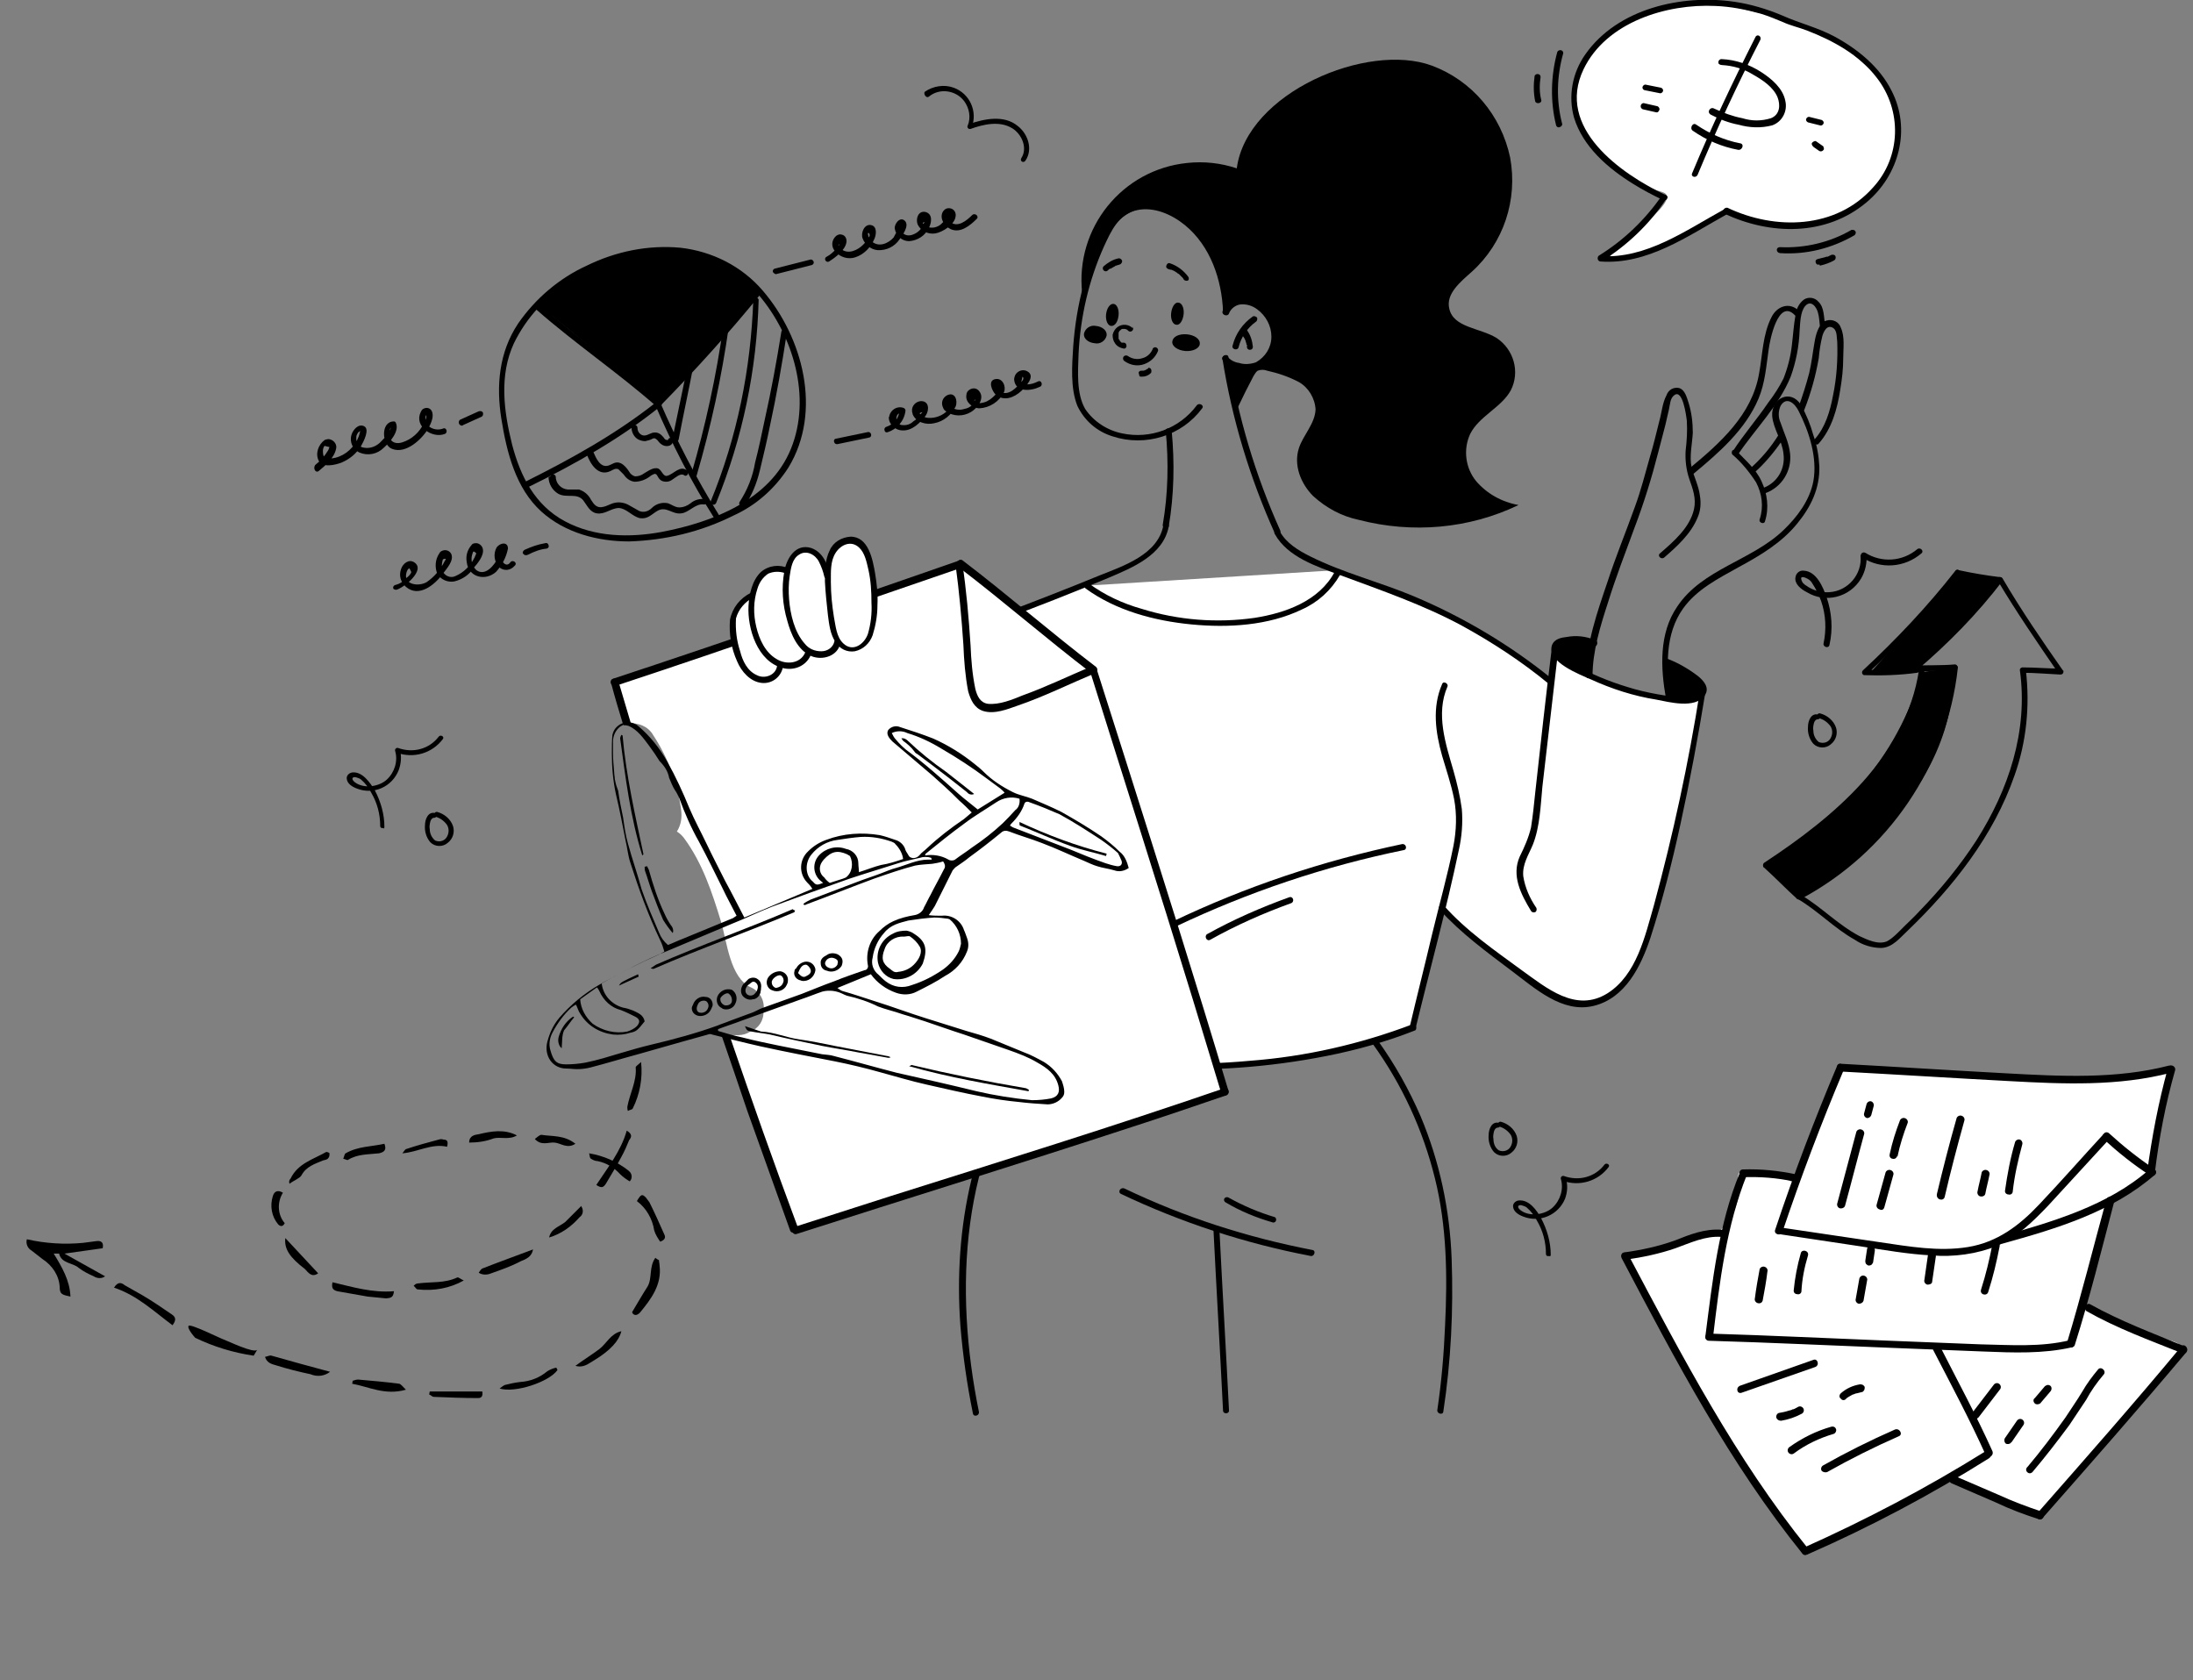 <?xml version="1.0" encoding="UTF-8"?> <!-- Generator: Adobe Illustrator 25.4.1, SVG Export Plug-In . SVG Version: 6.00 Build 0) --> <svg xmlns="http://www.w3.org/2000/svg" xmlns:xlink="http://www.w3.org/1999/xlink" id="Слой_1" x="0px" y="0px" viewBox="0 0 367.4 281.5" style="enable-background:new 0 0 367.4 281.5;" xml:space="preserve"><rect x="0" y="0" width="367.4" height="281.5" fill="#808080" stroke="none"/> <style type="text/css"> .st0{fill:#FFFFFF;} </style> <g id="Слой_2_00000053518864962175246890000005920044508561766827_"> <g id="Слой_2-2"> <path class="st0" d="M272.8,210.1c0.4-0.6,1.3-0.3,3.4-0.5c1.3-0.1,1.6-0.3,7.6-2.1c4.2-1.3,4.3-1.2,4.6-1.6c2-1.9,3-4.5,2.9-7.2 c-0.1-1.1-0.3-1.9,0.2-2.4c0.5-0.5,1.2,0,3.3,0.2s3-0.2,4.2,0.5c0.9,0.5,0.8,0.9,1.2,0.9c0.6,0,1.9-0.7,5.4-13 c0.9-3,1.2-4.5,2.7-5.4c1.9-1.2,4.2-0.5,6.2-0.1c4.5,1,9.1,0.2,13.7,0.5c16.1,0.9,24.3,1.3,26.8,0.7c3.6-0.8,6.7-2.1,7.9-0.7 c1.2,1.4-1.2,3.9-1.9,10.6c-0.4,3.6,0.2,4.6-0.9,6.4c-1.6,2.7-3.6,1.8-6,4.3c-1.9,2.1-1.1,3.2-3.6,10.6c-1.5,4.6-2.1,4.9-1.7,6 c0.9,2.4,4.6,3.6,12.1,5.9c3.4,1.1,4,1.1,4.3,1.8c1.4,2.8-6.3,6.5-13.3,16.8c-2,3-5,5.3-7,8.3c-0.5,0.7-1.6,2.5-3.5,2.8 c-1.1,0.1-2.1-0.1-3-0.6c-7-3.3-8.9-5.4-11.8-5.2c-0.5,0-1.9,0.8-4.7,2.3c-4,2.2-6.2,3.5-8.5,4.8c-5.9,3.3-8.8,4.9-10.6,4.6 c-2.6-0.6-3.8-3-6.7-7.8c-4.9-8.2-1.3-1.1-9.4-14.5c-12.7-21.3-8.1-16.7-11.7-21.4C274.5,214.8,271.9,211.4,272.8,210.1z"></path> <path class="st0" d="M269.8,42.8c-0.2-0.5,0.9-1.1,3.5-3.3c3.8-3.3,6.4-5.6,5.9-6.8c-0.2-0.6-1.1-0.5-3.2-1.4 c-1.5-0.6-2.9-1.5-4.1-2.5c-1.9-1.3-6.2-4.4-7.5-9.7c-0.5-1.7-0.6-3.5-0.3-5.3c0.4-2,1.4-3.9,2.8-5.4c1.5-1.8,3.3-3.2,5.3-4.3 c2.7-1.6,5.6-2.7,8.7-3.2c4.8-0.8,8.5,0,12.3,0.9c2.4,0.5,4.7,1.3,7,2.1c4.2,1.6,7.7,2.9,11.1,5.9c2.5,2.2,5.9,5.2,6.7,10.1 c0.9,6.1-2.8,10.7-3.5,11.6c-2.2,2.7-5.2,4.6-8.6,5.6c-2.8,0.8-5.7,1-8.5,0.6c-3-0.4-4.5-0.6-5.6-1.2c-0.7-0.4-1.5-0.6-2.3-0.7 c-0.4,0-0.9,0-1.3,0.1c-1.6,0.5-3,1.4-4.3,2.5c-1.9,1.7-3.9,2.4-6.7,3.4C274,43,270.1,43.6,269.8,42.8z"></path> </g> <g id="Layer_1"> <path d="M155.6,16.2c1.8-1.5,4.5-1.1,5.9,0.7c0.9,1.2,1.2,2.8,0.6,4.2c-0.1,0.2,0.1,0.5,0.3,0.5c0.1,0,0.2,0,0.2,0 c2.2-0.8,4.9-1.4,7-0.1c1.6,1,2.6,3.3,1.5,5c-0.3,0.5,0.4,0.9,0.7,0.4c1.3-1.9,0.4-4.5-1.3-5.8c-2.3-1.9-5.6-1.2-8.2-0.3l0.5,0.5 c1-2.6-0.3-5.6-3-6.6c-1.6-0.6-3.5-0.3-4.9,0.7C154.7,15.8,155.2,16.5,155.6,16.2L155.6,16.2z"></path> <path d="M304.6,119.7c-1.2-0.3-1.7,1.1-1.7,2c-0.1,1,0.2,2.1,0.9,2.9c0.8,0.8,2.1,0.8,2.9,0.1c0.9-0.7,1.2-1.8,0.9-2.8 c-0.4-1.2-1.5-2.1-2.7-2.4c-0.5-0.1-0.7,0.7-0.2,0.8c0.8,0.2,1.5,0.7,2,1.4c0.4,0.7,0.3,1.5-0.1,2.1c-0.4,0.6-1.2,0.8-1.9,0.5 c-0.6-0.5-0.9-1.2-0.9-1.9c-0.1-0.4,0-0.9,0.1-1.3c0.1-0.3,0.3-0.6,0.6-0.6c0.2,0,0.4-0.1,0.5-0.4 C304.9,120,304.8,119.8,304.6,119.7L304.6,119.7z"></path> <path d="M251.1,188.1c-1.2-0.3-1.7,1.1-1.7,2c-0.1,1,0.2,2.1,0.9,2.9c0.8,0.8,2.1,0.8,2.9,0.1c0.9-0.7,1.2-1.8,0.9-2.8 c-0.4-1.2-1.5-2.1-2.7-2.4c-0.2,0-0.4,0.1-0.5,0.4c0,0.2,0.1,0.4,0.2,0.4c0.8,0.2,1.5,0.7,2,1.4c0.4,0.7,0.3,1.5-0.1,2.1 c-0.4,0.6-1.2,0.8-1.9,0.5c-0.6-0.4-0.9-1.1-0.9-1.9c-0.1-0.4,0-0.9,0.1-1.3c0.1-0.3,0.3-0.6,0.6-0.6c0.2,0,0.4-0.1,0.5-0.4 C251.4,188.3,251.3,188.2,251.1,188.1L251.1,188.1z"></path> <path d="M72.9,136.2c-1.2-0.3-1.7,1.1-1.7,2c-0.1,1,0.2,2.1,0.9,2.9c0.8,0.8,2.1,0.8,2.9,0.1c0.9-0.7,1.2-1.8,0.9-2.8 c-0.4-1.2-1.5-2.1-2.7-2.4c-0.2,0-0.4,0.1-0.5,0.4c0,0.2,0.1,0.4,0.2,0.4c0.8,0.2,1.5,0.7,2,1.4c0.4,0.7,0.3,1.5-0.1,2.1 c-0.4,0.6-1.2,0.8-1.9,0.5c-0.6-0.5-0.9-1.2-0.9-1.9c-0.1-0.4,0-0.9,0.1-1.3c0.1-0.3,0.3-0.6,0.6-0.6c0.2,0,0.4-0.1,0.5-0.4 C73.2,136.4,73.1,136.2,72.9,136.2L72.9,136.2z"></path> <path d="M64.4,138.5c0-2.1-0.6-4.2-1.6-6.1c-0.8-1.3-2.1-3.2-3.8-3c-0.6,0.1-1,0.6-0.9,1.1c0.1,0.8,0.9,1.3,1.7,1.6 c2.8,1.1,5.9-0.3,7-3.1c0.4-1.1,0.5-2.3,0.2-3.4l-0.5,0.5c2.8,1,5.9,0.1,7.7-2.3c0.3-0.4-0.4-0.8-0.7-0.4 c-1.6,2.1-4.3,2.8-6.8,1.9c-0.3-0.1-0.6,0.2-0.5,0.5c0.5,1.7-0.1,3.6-1.4,4.8c-1.3,1.2-3.9,1.6-5.4,0.4c-0.6-0.5-0.4-0.9,0.2-0.8 c0.3,0.1,0.7,0.2,0.9,0.4c0.7,0.6,1.3,1.4,1.7,2.2c1,1.7,1.5,3.6,1.5,5.6c0,0.2,0.2,0.4,0.5,0.3C64.3,138.9,64.4,138.7,64.4,138.5 L64.4,138.5z"></path> <path d="M259.8,210.2c0-2.1-0.6-4.2-1.6-6.1c-0.7-1.3-2-3.2-3.8-3c-0.6,0.1-1,0.6-0.9,1.1c0.1,0.8,0.9,1.3,1.7,1.6 c2.8,1.1,5.9-0.3,7-3c0.4-1.1,0.5-2.3,0.1-3.5l-0.5,0.5c2.8,1,5.9,0.1,7.7-2.3c0.3-0.4-0.4-0.8-0.7-0.4c-1.6,2.1-4.3,2.8-6.8,1.9 c-0.3-0.1-0.6,0.2-0.5,0.5c0.5,1.7-0.1,3.6-1.4,4.8c-1.3,1.2-3.9,1.6-5.4,0.4c-0.6-0.5-0.4-0.9,0.2-0.8c0.3,0.1,0.7,0.2,0.9,0.4 c0.7,0.6,1.3,1.4,1.7,2.2c1,1.7,1.5,3.6,1.5,5.6c0,0.2,0.2,0.4,0.5,0.3C259.7,210.5,259.8,210.4,259.8,210.2L259.8,210.2z"></path> <path d="M306.5,108c0.6-2.6,0.4-5.4-0.5-8c-0.6-1.7-1.7-4.3-3.8-4.4c-0.7-0.1-1.3,0.4-1.4,1.1c-0.2,1.1,0.9,2,1.9,2.5 c3.1,1.9,7.2,0.9,9.1-2.3c0.7-1.2,1-2.6,0.9-3.9l-0.7,0.4c3.1,2,7.1,1.7,9.9-0.7c0.5-0.4-0.2-1.1-0.7-0.7c-2.5,2.1-6,2.3-8.7,0.6 c-0.2-0.1-0.5-0.1-0.7,0.2c0,0.1-0.1,0.2-0.1,0.3c0.3,3.1-2.1,5.9-5.2,6.1c-1.4,0.1-2.8-0.3-3.9-1.1c-0.2-0.1-0.4-0.3-0.6-0.5 c-0.6-1.1,0-1,0.5-0.8c0.5,0.2,0.9,0.5,1.1,0.9c0.6,0.9,1.1,1.9,1.5,3c0.8,2.3,0.9,4.8,0.4,7.1C305.4,108.4,306.4,108.7,306.5,108 L306.5,108z"></path> <path d="M77.6,71.2l3.1-1.4c0.2-0.1,0.3-0.4,0.2-0.7c-0.1-0.2-0.4-0.3-0.7-0.2l-3.1,1.4c-0.2,0.1-0.3,0.4-0.2,0.7 C77.1,71.3,77.4,71.4,77.6,71.2z"></path> <path d="M53.4,78.9c1.1-0.9,2.6-2.2,2.9-3.7c0.2-0.7-0.3-1.4-1-1.6c-0.3-0.1-0.6,0-0.9,0.1c-1.1,0.8-1.6,2.3-1,3.5 c0.7,1.2,2.7,0.7,3.8,0.3c1.4-0.6,2.5-1.5,3.3-2.8c0.4-0.7,1.5-2.8,0.5-3.3s-1.9,0.7-2.1,1.4c-0.4,1.2,0.2,2.5,1.3,3 c1.4,0.6,3,0.3,4.1-0.8c1-0.9,2.7-2.8,2-4.2c-0.1-0.2-0.2-0.2-0.4-0.2c-2.2,0.1-1.9,4-0.2,4.6c2.3,0.9,5-1.6,6.1-3.5 c0.4-0.8,1-2,0.5-2.9c-0.3-0.5-0.9-0.6-1.4-0.3c-0.2,0.1-0.3,0.3-0.4,0.5c-1.2,2.4,1.9,4.5,4,3.7c0.6-0.2,0.3-1.2-0.3-0.9 c-1.3,0.5-3.2-0.3-2.9-2c0.1-0.5,0.2-0.1,0.1,0.2c-0.1,0.3-0.2,0.6-0.4,0.9c-0.7,1.5-2,2.7-3.6,3.2c-0.9,0.3-1.9,0.1-2.1-0.9 c-0.1-0.4-0.1-1.8,0.5-1.8l-0.4-0.2c0.4,0.8-1,2.2-1.5,2.7c-0.7,0.8-1.8,1.3-2.9,1.1c-0.9-0.1-1.4-0.9-1.3-1.8 c0-0.1,0-0.2,0.1-0.4c0.1-0.2,0.2-0.4,0.4-0.5c0.3-0.2,0.1-0.1,0.1,0.1c-0.1,0.5-0.3,1-0.5,1.4c-0.9,1.6-2.4,2.8-4.3,3 c-0.3,0.1-0.7,0.1-1,0c-0.4-0.3-0.4-1-0.4-1.3c0-0.2,0.1-0.7,0.3-0.8l0.8,0.2l-0.2,0.5c-0.6,1-1.3,1.8-2.2,2.5 C52.4,78.5,52.9,79.3,53.4,78.9L53.4,78.9z"></path> <path d="M88.5,92.9c1-0.5,2-0.9,3.1-1c0.3-0.1,0.4-0.3,0.3-0.6c-0.1-0.3-0.3-0.4-0.6-0.3c-1.2,0.2-2.3,0.6-3.4,1.1 c-0.2,0.1-0.4,0.4-0.3,0.6C87.8,93,88.1,93.1,88.5,92.9C88.4,93,88.4,93,88.5,92.9z"></path> <path d="M66.4,98.8c1.2-0.3,5-3.3,3-4.6c-0.9-0.6-1.9,0.2-2.2,1.1c-0.4,1.1-0.1,2.2,0.8,3c2.2,1.9,4.9-0.4,6.2-2.2 c0.6-0.8,1.9-2.2,1.4-3.3c-0.3-0.6-1-0.8-1.6-0.5c-0.2,0.1-0.3,0.2-0.4,0.4c-0.7,1-0.8,2.4-0.3,3.5c0.6,0.9,1.7,1.4,2.8,1.2 c1.3-0.3,2.5-1.1,3.2-2.2c0.7-0.8,1.8-2.1,1.6-3.2c-0.1-0.6-0.7-1.1-1.3-1c-0.2,0-0.5,0.1-0.6,0.3c-0.7,0.8-1,1.8-0.8,2.9 c0.3,2.5,3.1,3.2,4.9,1.6c1-1.1,1.7-2.4,2-3.9c0-1.2-1.3-1-1.9-0.2c-0.6,1.1-0.4,2.4,0.4,3.3c0.8,0.7,1.9,0.6,2.6-0.2 c0,0,0.1-0.1,0.1-0.1c0.4-0.5-0.5-1-0.8-0.5c-0.8,1.1-1.7-0.5-1.7-1.2c0-0.1,0.4-1.3,0.1-0.7c-0.2,0.4-0.3,0.8-0.5,1.2 c-0.6,1.2-2.1,3.1-3.6,2c-0.5-0.5-0.8-1.1-0.8-1.9c0-0.4,0.1-0.7,0.2-1c0.1-0.3,0.2-0.3,0.6,0.1c-0.1,0.2-0.2,0.5-0.3,0.7 c-0.7,1.4-1.8,2.5-3.2,3.1c-0.8,0.4-1.8,0-2.2-0.9c-0.1-0.5-0.1-1,0-1.5c0-0.1,0.1-0.3,0.1-0.4c0.5-0.2,0.6-0.1,0.3,0.3 c-0.7,1.4-1.7,2.6-3,3.5c-1.3,0.8-4,0.5-3.4-1.6c0.1-0.3,0.2-0.6,0.5-0.7l0.3,0.6c0,0.3-0.5,0.8-0.8,1c-0.5,0.6-1.1,1-1.9,1.2 c-0.3,0.1-0.4,0.4-0.3,0.6C65.9,98.7,66.2,98.8,66.4,98.8L66.4,98.8z"></path> <path d="M148.7,72.4c1.6-0.5,2.8-1.9,3-3.6c0-0.2-0.1-0.4-0.4-0.5c-1-0.3-2,0.3-2.3,1.3c0,0.1,0,0.2-0.1,0.3 c0,1.2,1.1,2.2,2.3,2.2c0,0,0,0,0,0c1.6,0.1,3-1.3,3.9-2.5c0.6-0.9,0.6-2.5-0.9-2.4c-0.8,0.1-1.5,0.8-1.4,1.7 c0,0.2,0.1,0.3,0.1,0.5c0.6,1.4,2.3,1.8,3.6,1.5c1.6-0.3,2.9-1.4,3.6-2.8c0.4-1-0.1-2.5-1.4-1.9c-0.8,0.4-1.1,1.3-0.7,2.1 c0.1,0.3,0.3,0.5,0.5,0.6c1.2,0.9,2.9,0.9,4.2,0.1c1-0.6,2.3-2.2,1.4-3.4c-0.4-0.6-1.1-0.7-1.7-0.3c-0.3,0.2-0.5,0.5-0.5,0.9 c-0.2,1.2,1.1,2.2,2.2,2.2c1.7-0.1,3.3-1.1,4.1-2.7c0.4-0.9-0.2-2.4-1.4-2.2c-1.4,0.2-0.6,2,0,2.6c1.4,1.2,3.1,0.5,4.3-0.6 c0.7-0.7,2.5-2.5,1-3.3c-0.7-0.4-1.6-0.1-2,0.6c-0.1,0.2-0.2,0.5-0.2,0.8c0.2,2.2,2.9,1.9,4.3,1.2c0.6-0.2,0.3-1.2-0.3-0.9 c-0.6,0.3-1.2,0.5-1.9,0.5l-0.9-0.4l0.2-0.9c0.4,0.3-0.1,0.8-0.2,0.9c-0.8,0.9-2,2.3-3.4,1.7c-0.2-0.1-0.7-0.8-0.8-0.8l0.2,0.8 l-0.4,0.5c-0.5,0.5-1.1,1-1.8,1.2c-0.4,0.1-0.8,0.2-1.1,0.1c-0.3-0.1-0.9-0.4-0.3-0.6c-0.2,0.1-0.5,0.8-0.7,1 c-0.3,0.3-0.7,0.5-1.2,0.6c-0.6,0.2-1.3,0.2-1.9-0.1c-0.3,0-0.4-0.2-0.2-0.5c0.1-0.4,0-0.5-0.1-0.1c-0.2,0.2-0.4,0.6-0.6,0.9 c-0.8,0.9-2.1,1.4-3.3,1.3c-0.4,0-0.8-0.2-1.1-0.5c-0.4-0.2-0.4-0.3-0.1-0.4c0.3-0.1,0.3-0.1,0,0.2c-0.3,0.5-0.8,1-1.3,1.3 c-0.5,0.5-1.2,0.7-1.9,0.6c-0.4,0-0.8-0.4-0.9-0.8c-0.1-0.5,0.1-1.4,0.9-1.1l-0.4-0.5c-0.1,1.3-1,2.3-2.2,2.7 c-0.3,0.1-0.4,0.4-0.3,0.6C148.2,72.3,148.4,72.5,148.7,72.4L148.7,72.4z"></path> <path d="M140.3,74.4l5.3-1.1c0.6-0.1,0.4-1.1-0.3-0.9l-5.3,1.1C139.5,73.6,139.7,74.5,140.3,74.4z"></path> <path d="M138.9,43.8c1.1-0.7,2.7-1.9,2.9-3.2c0.1-0.6-0.2-1.2-0.8-1.3c-0.3-0.1-0.6,0-0.9,0.2c-0.8,0.7-0.9,1.8-0.2,2.6 c0,0,0.1,0.1,0.1,0.1c0.8,0.9,2.1,1.3,3.3,0.9c1.5-0.5,2.6-1.7,3.2-3.1c0.3-0.7,0.5-2.1-0.6-2.3c-1.1-0.2-1.7,1.3-1.4,2.2 c0.4,1.1,1.4,1.9,2.5,2c1.5,0.1,2.9-0.6,3.7-1.8c0.5-0.7,1.7-2.3,0.9-3.1s-1.8,0.5-1.7,1.3c0.2,1.2,1.2,2.1,2.4,2.1 c1.4-0.1,2.7-0.9,3.3-2.2c0.5-0.9,0.7-2.4-0.6-2.7c-1.1-0.2-1.6,1-1.3,2c0.5,1.2,1.8,1.8,3,1.6c1.2-0.2,3.3-1.5,3.4-2.9 c0.1-0.6-0.3-1.2-0.9-1.3c-0.5-0.1-0.9,0.1-1.2,0.5c-0.7,1.1,0.2,2.5,1.3,3c1.6,0.7,3.2-0.6,4.3-1.7c0.5-0.4-0.2-1.1-0.7-0.7 c-0.9,0.9-2.5,2.3-3.8,1.1c-0.7-0.7-0.1-0.6-0.6-0.3c-0.3,0.2-0.6,0.5-0.9,0.8c-0.6,0.5-1.5,0.7-2.2,0.4c-0.2-0.1-0.4-0.2-0.5-0.4 c-0.4-0.2-0.4-0.3,0-0.4c-0.2,0.3-0.3,0.5-0.4,0.8c-0.4,0.7-1.1,1.2-1.9,1.4c-0.5,0.1-1,0-1.4-0.4c-0.1-0.1-0.6-1-0.4-1.1 c-0.1,0-1,1.7-1.1,1.9c-0.9,1-2.5,1.7-3.7,0.6c-0.2-0.2-0.4-0.5-0.5-0.8c-0.3-0.9,0.2-0.6,0.2-0.2c0,0.4-0.8,1.3-1.1,1.6 c-0.9,0.9-2.5,1.7-3.7,0.7c-0.1-0.1-0.6-0.8-0.4-0.7c0.2-0.2,0.2-0.1-0.2,0.4l-0.2,0.3c-0.5,0.5-1,1-1.6,1.3 C137.9,43.3,138.4,44.1,138.9,43.8L138.9,43.8z"></path> <path d="M130.1,45.9l5.9-1.5c0.3-0.1,0.4-0.4,0.3-0.6c-0.1-0.2-0.3-0.4-0.6-0.3l-5.9,1.5c-0.3,0.1-0.4,0.4-0.3,0.6 C129.7,45.8,129.9,46,130.1,45.9L130.1,45.9z"></path> <path d="M127.8,48.7c-3.5-4.1-8.5-6.6-13.8-7.2c-5.4-0.5-10.8,0.6-15.7,3c-4.6,2.1-8.6,5.5-11.5,9.7c-3.2,4.8-3.7,10.4-2.8,16 s2.4,11.6,6.7,15.5c4,3.6,9.5,5,14.7,5c6.1-0.2,12-1.6,17.4-4.3c3.8-1.7,7-4.5,9.3-8.1C137.8,68.9,134.5,56.5,127.8,48.7 c-0.4-0.5-1.1,0.2-0.7,0.7c5.8,6.8,8.9,17.2,5.4,25.8c-3.5,8.6-13.2,12.3-21.6,13.9c-5.4,1-11.3,0.9-16.3-1.8s-7.4-7.5-8.8-12.8 c-1.4-5.6-2.2-11.6,0.3-17c2.1-4.3,5.4-7.9,9.5-10.3c4.7-3,10.2-4.7,15.8-4.8c6-0.1,11.7,2.5,15.7,7 C127.6,49.8,128.2,49.1,127.8,48.7z"></path> <path d="M89.9,51.9c6.5,5.7,13.6,10.5,20.1,16.2c0.5,0.4,1.2-0.3,0.7-0.7c-6.5-5.6-13.6-10.5-20.1-16.2 C90.1,50.8,89.4,51.5,89.9,51.9z"></path> <path d="M110.7,67.9c5.8-5.9,11.4-12.1,16.7-18.6c0.4-0.5-0.3-1.2-0.7-0.7c-5.3,6.4-10.8,12.6-16.6,18.6c-0.2,0.2-0.1,0.5,0.1,0.7 C110.3,68,110.5,68,110.7,67.9L110.7,67.9z"></path> <path d="M109.8,67.9c2.8,6.5,6,12.8,9.8,18.8c0.3,0.5,1.2,0,0.8-0.5c-3.7-6-7-12.3-9.8-18.8C110.4,66.8,109.6,67.3,109.8,67.9 L109.8,67.9z"></path> <path d="M88.7,81.5c7.7-3.8,15.2-8,21.9-13.4c0.5-0.4-0.2-1.1-0.7-0.7c-6.7,5.3-14.1,9.4-21.7,13.2C87.6,80.9,88.1,81.8,88.7,81.5 z"></path> <path d="M90.1,51l20.7,16.7l16.4-18.9c0,0-7-9.3-22.9-5.9C104.2,42.8,94.7,46.3,90.1,51z"></path> <path d="M113.7,73.6c0.8-4.2,1.7-8.3,2.5-12.5c0.1-0.6-0.8-0.9-0.9-0.3l-2.6,12.5C112.7,73.9,113.6,74.2,113.7,73.6L113.7,73.6z"></path> <path d="M116.7,79.7c2.4-8.2,4.2-16.5,5.4-25c0.1-0.6-0.9-0.9-0.9-0.2c-1.2,8.5-3,16.8-5.4,25c-0.1,0.3,0.1,0.5,0.4,0.6 C116.4,80.1,116.7,80,116.7,79.7L116.7,79.7z"></path> <path d="M120,84.2c4.4-10.8,6.8-22.3,7.1-34c-0.1-0.3-0.4-0.4-0.6-0.3c-0.1,0-0.3,0.2-0.3,0.3c-0.4,11.6-2.7,23-7.1,33.7 C118.8,84.6,119.8,84.8,120,84.2L120,84.2z"></path> <path d="M124.8,84.7c1.2-1.8,2-3.8,2.5-5.9c0.6-2.5,1.2-5,1.7-7.5c1.1-5.1,2-10.2,2.8-15.4c0.1-0.6-0.8-0.9-0.9-0.3 c-0.8,5-1.7,9.9-2.8,14.8c-0.5,2.4-1,4.8-1.6,7.1c-0.4,2.4-1.3,4.6-2.6,6.6C123.6,84.7,124.5,85.2,124.8,84.7L124.8,84.7z"></path> <path d="M91.9,79.9c0,1.1,0.6,2.2,1.6,2.8c1.4,0.8,3.1-0.2,4.2,1.1c0.7,0.9,1.1,2,2.3,2.2c1.4,0.2,2.4-0.9,3.7-0.9 c1.3,0.1,2.2,1.4,3.5,1.7c1.3,0.2,1.9-0.6,2.9-1.2c1.5-0.9,2.5,0.6,4,0.4c1.3-0.1,2.4-1.7,3.8-1.5c0.6,0.1,0.9-0.8,0.3-0.9 c-0.9-0.1-1.8,0.1-2.5,0.7c-0.5,0.4-1.2,0.7-1.9,0.7c-0.7,0-1.3-0.5-1.9-0.7c-1-0.2-2,0.1-2.7,0.8c-0.6,0.6-1.4,0.8-2.1,0.5 c-0.5-0.3-1.1-0.6-1.6-0.9c-0.8-0.5-1.8-0.7-2.8-0.4c-0.6,0.2-1.1,0.5-1.6,0.6c-1.1,0.3-1.6-0.4-2.1-1.2c-0.4-0.8-1.1-1.4-2-1.7 c-0.6,0-1.2,0-1.9,0c-1.1-0.1-2-1-2-2.2c-0.1-0.3-0.4-0.4-0.6-0.3c-0.1,0-0.3,0.2-0.3,0.3L91.9,79.9z"></path> <path d="M98.3,76.1c0.6,1.6,1.9,3.8,4,2.8c0.4-0.2,0.8-0.5,1.3-0.3c0.3,0.3,0.6,0.6,0.9,0.9c0.4,0.6,1,1.1,1.8,1.2 c0.9,0,1.8-0.3,2.6-0.9c0.2-0.2,0.5-0.3,0.7-0.4c0.4-0.1,0.5,0.3,0.7,0.6c0.2,0.3,0.4,0.5,0.7,0.6c0.6,0.2,1.2,0.1,1.7-0.3 c0.5-0.3,1.3-1.1,1.9-0.7c0.5,0.4,1-0.5,0.5-0.8c-1.2-0.9-2.2,0.6-3.3,0.9c-0.7,0.2-0.9-0.9-1.5-1.2c-0.8-0.3-1.7,0.4-2.4,0.8 c-0.4,0.3-0.9,0.5-1.5,0.5c-0.4-0.1-0.8-0.4-1-0.8c-0.4-0.6-0.8-1.1-1.4-1.4c-0.9-0.4-1.4,0.2-2.1,0.4c-1.4,0.4-2.1-1.4-2.5-2.3 C99,75.3,98.1,75.5,98.3,76.1L98.3,76.1z"></path> <path d="M105.8,71.6c0,0.8,0.4,1.6,1.1,2c0.4,0.2,0.8,0.3,1.2,0.3c0.4-0.1,0.9-0.2,1.2-0.4c0.4-0.2,0.6,0,0.9,0.3 c0.2,0.3,0.5,0.6,0.9,0.8c0.7,0.3,1.6,0.1,1.7-0.8c0-0.6-0.9-0.6-0.9,0c0-0.1,0.1,0,0-0.1c-0.1,0-0.1,0-0.2,0 c-0.2,0-0.4-0.2-0.5-0.4c-0.5-0.6-1-1-1.9-0.8c-0.6,0.2-1.1,0.6-1.7,0.4c-0.5-0.2-0.8-0.7-0.8-1.2C106.8,71,105.8,71,105.8,71.6 L105.8,71.6z"></path> <path d="M301.7,150.6c14.6-7.8,24.5-22.3,26.3-38.7c0.1-0.6-0.9-0.6-1,0c-1.8,16.1-11.5,30.3-25.9,37.9 C300.6,150,301.1,150.9,301.7,150.6L301.7,150.6z"></path> <path d="M327.5,111.3c-2.2,0.2-4.5,0.1-6.7,0.2l0.3,0.8c5.3-4.5,10.2-9.5,14.4-15h-0.8c3.1,5.2,6.6,10.3,10.1,15.4l0.4-0.7 c-2.1,0-4.2-0.2-6.4-0.2c-0.3,0.1-0.4,0.3-0.3,0.6c0,0.2,0.2,0.3,0.3,0.3c2.1,0,4.2,0.2,6.4,0.3c0.3,0,0.5-0.2,0.5-0.5 c0-0.1,0-0.2-0.1-0.2c-3.5-5-7-10.1-10.1-15.4c-0.1-0.2-0.4-0.3-0.7-0.2c-0.1,0-0.1,0.1-0.2,0.2c-4.2,5.4-9,10.4-14.2,14.8 c-0.2,0.2-0.2,0.5,0,0.7c0.1,0.1,0.2,0.1,0.3,0.1c2.2-0.1,4.5-0.1,6.7-0.2C328.1,112.3,328.1,111.3,327.5,111.3L327.5,111.3z"></path> <path d="M301.2,150.6c3.4,2,6.1,4.9,9.5,6.8c1.3,0.9,2.9,1.4,4.5,1.4c1.9-0.1,3.1-1.7,4.4-2.9c7.6-7.3,14.4-15.9,17.9-26 c2-5.6,2.6-11.7,1.9-17.6c-0.1-0.6-1.1-0.6-1,0c1.4,10.2-1.9,20-7.3,28.5c-2.8,4.3-6,8.2-9.5,11.8c-0.8,0.9-1.7,1.7-2.6,2.6 c-0.8,0.8-1.9,2-2.9,2.5c-1.5,0.6-3.3-0.3-4.6-0.9c-3.6-1.9-6.4-4.9-9.8-6.9c-0.2-0.1-0.5-0.1-0.7,0.2 C300.8,150.2,300.9,150.5,301.2,150.6L301.2,150.6z"></path> <path d="M335.2,96.7c-2.4-0.3-4.8-0.7-7.1-1.2c-0.3-0.1-0.5,0.1-0.6,0.4c-0.1,0.2,0.1,0.5,0.3,0.6c2.3,0.5,4.7,1,7.1,1.2 c0.3,0.1,0.5-0.1,0.6-0.3C335.6,97,335.4,96.8,335.2,96.7L335.2,96.7z"></path> <path d="M327.6,95.6c-4.7,6-9.9,11.5-15.5,16.7c-0.2,0.2-0.2,0.5,0,0.7c0.1,0.1,0.2,0.1,0.3,0.1c2.9,0.1,5.9,0,8.8-0.4 c0.6-0.1,0.6-1,0-0.9c-2.9,0.4-5.8,0.5-8.8,0.4c0.1,0.3,0.2,0.6,0.3,0.8c5.6-5.2,10.8-10.8,15.5-16.7 C328.7,95.8,328,95.1,327.6,95.6L327.6,95.6z"></path> <path d="M301.8,149.8c-1.9-1.7-3.7-3.6-5.6-5.3c0,0.2-0.1,0.5-0.1,0.8c11.8-7.8,24.1-18,26.3-32.8c0.1-0.6-0.8-0.9-0.9-0.3 c-2.2,14.6-14.2,24.6-25.9,32.3c-0.2,0.1-0.3,0.4-0.2,0.7c0,0,0,0.1,0.1,0.1c1.9,1.7,3.7,3.6,5.6,5.3 C301.5,150.9,302.2,150.2,301.8,149.8L301.8,149.8z"></path> <path d="M295.7,144.6l6.1,5.5c0,0,26.2-14.8,25.4-38.2l-5.4,0.7C321.8,112.6,318.3,131.9,295.7,144.6z"></path> <path d="M313.5,112.5l6.8-0.4c0,0,12.4-10.9,14-14.7l-6.3-1L313.5,112.5z"></path> <path d="M288.9,35.8c7.7,3.6,17,3.8,23.8-1.9c5.5-4.6,7.5-12.3,4.2-18.7c-2-4-5.7-7-9.6-9.1c-2.8-1.5-5.8-2.2-8.7-3.5 c-2.6-1.1-5.3-1.9-8-2.3c-8.8-1.3-19.6,1.1-25,8.8c-2.2,3.1-2.9,7-1.9,10.6c1.5,4.9,5.7,8.5,9.9,11.1c1.6,1,3.3,1.9,5,2.7 c0.6,0.3,1.1-0.6,0.5-0.8c-7.6-3.6-18.5-11.3-13.8-21.1c3.8-7.9,13.9-11,22.1-10.6c2.6,0.1,5.1,0.6,7.6,1.3 c1.3,0.4,2.5,0.9,3.7,1.4c1.3,0.6,2.7,0.9,4,1.4c4.4,1.7,8.8,4.1,11.7,7.9c4.3,5.5,4.1,13.3-0.6,18.4c-6.2,7-16.4,7.2-24.4,3.4 C288.8,34.7,288.4,35.5,288.9,35.8L288.9,35.8z"></path> <path d="M278.4,32.8c-2.8,4-6.3,7.4-10.5,10c-0.2,0.1-0.3,0.4-0.2,0.7c0.1,0.2,0.3,0.3,0.4,0.3c7.9,0.6,14.7-4.3,21.2-7.9 c0.5-0.3,0.1-1.1-0.5-0.8c-6.4,3.5-13,8.3-20.7,7.8l0.2,0.9c4.3-2.7,8-6.2,10.8-10.4C279.6,32.8,278.8,32.3,278.4,32.8L278.4,32.8 z"></path> <path d="M284.4,29.3c3.2-7.7,6.7-15.2,10.5-22.6c0.3-0.6-0.5-1.1-0.8-0.5c-3.8,7.5-7.4,15.1-10.6,22.8 C283.2,29.6,284.1,29.9,284.4,29.3L284.4,29.3z"></path> <path d="M302.9,20.5l2,0.5c0.3,0.1,0.5-0.1,0.6-0.3c0.1-0.3-0.1-0.5-0.3-0.6l-2-0.5c-0.3-0.1-0.5,0.1-0.6,0.3 C302.5,20.2,302.7,20.4,302.9,20.5z"></path> <path d="M303.8,24.6l1,0.7c0.2,0.1,0.5,0.1,0.7-0.2c0.1-0.1,0.1-0.2,0-0.4l0-0.1c0-0.1-0.1-0.1-0.2-0.2l-1-0.7 c-0.1-0.1-0.3-0.1-0.4,0c-0.1,0-0.2,0.1-0.3,0.2c-0.1,0.1-0.1,0.3,0,0.4v0.1C303.7,24.5,303.8,24.5,303.8,24.6z"></path> <path d="M275.2,18.3l2.2,0.5c0.3,0.1,0.5-0.1,0.6-0.4c0.1-0.2-0.1-0.5-0.3-0.6l-2.2-0.5c-0.3-0.1-0.5,0.1-0.6,0.3 C274.8,18,275,18.2,275.2,18.3C275.2,18.3,275.2,18.3,275.2,18.3L275.2,18.3z"></path> <path d="M275.5,15.1l2.5,0.5c0.3,0.1,0.5-0.1,0.6-0.3c0.1-0.3-0.1-0.5-0.3-0.6l-2.5-0.5c-0.3-0.1-0.5,0.1-0.6,0.3 C275.1,14.7,275.2,15,275.5,15.1z"></path> <path d="M298.2,42.4c4.4,0.3,8.7-0.8,12.5-3c0.2-0.2,0.3-0.5,0.1-0.7c-0.1-0.2-0.4-0.2-0.6-0.2c-3.6,2.1-7.8,3.1-12,2.9 C297.5,41.4,297.5,42.3,298.2,42.4L298.2,42.4z"></path> <path d="M304.9,44.5c0.9-0.2,1.7-0.5,2.4-0.9c0.2-0.1,0.3-0.4,0.2-0.7c-0.1-0.2-0.4-0.3-0.7-0.2c-0.2,0.1-0.4,0.2-0.6,0.3h-0.1 h-0.1l0,0l-0.3,0.1c-0.4,0.1-0.8,0.2-1.2,0.3c-0.3,0.1-0.4,0.3-0.3,0.6c0,0,0,0,0,0c0.1,0.3,0.3,0.4,0.6,0.3L304.9,44.5z"></path> <path d="M261.7,20.7c-1-3.9-0.9-7.9,0.2-11.8c0-0.3-0.2-0.5-0.5-0.5c-0.2,0-0.4,0.1-0.5,0.3c-1.1,4-1.2,8.3-0.2,12.3 c0.1,0.3,0.4,0.4,0.6,0.3C261.6,21.2,261.8,20.9,261.7,20.7L261.7,20.7z"></path> <path d="M258.2,16.7c-0.3-1.2-0.3-2.5-0.1-3.8c0-0.3-0.2-0.5-0.5-0.5c-0.2,0-0.4,0.1-0.5,0.3c-0.2,1.4-0.2,2.9,0.1,4.3 C257.4,17.5,258.4,17.3,258.2,16.7L258.2,16.7z"></path> <path d="M288.5,10.9c1.8,0.1,3.6,0.6,5.2,1.6c1.6,0.9,3.4,2.1,4.1,3.8c0.5,1.3,0.4,2.9-1.1,3.5c-1.6,0.5-3.2,0.5-4.8,0 c-1.6-0.3-3.2-0.9-4.7-1.6c-0.7-0.4-1.3,0.6-0.6,1c1.5,0.8,3.1,1.4,4.7,1.7c1.8,0.5,3.7,0.6,5.6,0.1c1.7-0.6,2.6-2.4,2.2-4.1 c-0.4-2.1-2.3-3.7-4-4.8c-2-1.3-4.3-2.1-6.7-2.2c-0.3,0-0.6,0.3-0.5,0.7C287.9,10.7,288.2,10.9,288.5,10.9L288.5,10.9z"></path> <path d="M283.6,21.9c2.3,1.6,4.9,2.7,7.6,3.2c0.7,0.1,1.1-1,0.3-1.1c-2.6-0.5-5.1-1.6-7.3-3.1C283.6,20.4,283,21.5,283.6,21.9z"></path> <path d="M307.8,178.5c-3.8,9-7.3,18.2-10.4,27.5c-0.3,0.8,1,1.1,1.2,0.4c3.1-9.2,6.5-18.2,10.3-27.2 C309.2,178.4,308.1,177.8,307.8,178.5L307.8,178.5z"></path> <path d="M298.5,206.8l13.3,2c3.9,0.6,7.9,1.3,11.8,1.5c3.7,0.3,7.5-0.2,11-1.6c3.4-1.5,6-4.1,8.5-6.7c3.4-3.7,6.8-7.4,10.2-11.1 c0.6-0.6-0.4-1.5-0.9-0.9c-3.6,3.9-7.1,7.9-10.8,11.8c-3.3,3.5-7,6.3-11.9,7.1s-9.9-0.1-14.7-0.8l-16.2-2.4 C298,205.5,297.7,206.7,298.5,206.8L298.5,206.8z"></path> <path d="M352.4,190.8c2.4,2.2,5,4.3,7.8,6.1c0.3,0.2,0.7,0.1,0.9-0.2c0,0,0,0,0,0c0.2-0.3,0.1-0.7-0.2-0.9c0,0,0,0,0,0 c-2.7-1.8-5.2-3.8-7.5-5.9c-0.3-0.3-0.7-0.3-0.9,0C352.2,190.1,352.2,190.5,352.4,190.8L352.4,190.8L352.4,190.8z"></path> <path d="M308.4,179.5c9.4,0.5,18.8,1.1,28.2,1.6c9.1,0.5,18.3,0.9,27.1-1.4c0.3-0.1,0.5-0.5,0.4-0.8c-0.1-0.3-0.4-0.4-0.7-0.4 c-8.9,2.3-18.2,1.8-27.3,1.3c-9.3-0.5-18.5-1.1-27.7-1.6C307.5,178.2,307.5,179.5,308.4,179.5L308.4,179.5z"></path> <path d="M363.2,178.9c-1.6,5.8-2.7,11.6-3.5,17.6c-0.1,0.8,1.2,0.8,1.3,0c0.7-5.8,1.8-11.6,3.4-17.2c0.1-0.3-0.1-0.7-0.5-0.8 C363.6,178.4,363.3,178.6,363.2,178.9L363.2,178.9z"></path> <path d="M335.6,208.3c9-2.5,18.3-5.3,25.4-11.5c0.6-0.5-0.3-1.5-0.9-0.9c-7,6.1-16.1,8.7-24.8,11.2c-0.3,0.1-0.5,0.5-0.4,0.8 C334.9,208.2,335.2,208.4,335.6,208.3L335.6,208.3z"></path> <path d="M309.1,202c1.1-4,2.1-8,3.2-12c0.1-0.3-0.1-0.7-0.5-0.8c-0.3-0.1-0.7,0.1-0.8,0.4l-3.2,12c-0.1,0.3,0.1,0.7,0.4,0.8 C308.6,202.5,309,202.3,309.1,202L309.1,202z"></path> <path d="M313.5,186.8l0.4-1.5c0.1-0.3-0.1-0.7-0.4-0.8c-0.3-0.1-0.7,0.1-0.8,0.5l-0.4,1.5c-0.1,0.3,0.1,0.7,0.5,0.8 C313.1,187.3,313.4,187.1,313.5,186.8L313.5,186.8z"></path> <path d="M315.7,202.2c0.5-1.8,1-3.6,1.5-5.4c0.1-0.3-0.1-0.7-0.5-0.8c-0.3-0.1-0.7,0.1-0.8,0.4c-0.5,1.8-1,3.6-1.5,5.4 c-0.1,0.3,0.1,0.7,0.5,0.8C315.3,202.8,315.6,202.6,315.7,202.2z"></path> <path d="M317.9,193.7c0.4-1.9,1-3.8,1.7-5.6c0.1-0.3-0.1-0.7-0.5-0.8c-0.3-0.1-0.7,0.1-0.8,0.4c-0.7,1.8-1.3,3.7-1.7,5.6 c-0.1,0.3,0,0.7,0.4,0.8c0.3,0.1,0.7,0,0.8-0.4C317.9,193.8,317.9,193.7,317.9,193.7z"></path> <path d="M325.8,200.5c1-4.3,2.1-8.5,3.3-12.8c0.1-0.3-0.1-0.7-0.5-0.8c-0.3-0.1-0.7,0.1-0.8,0.4c-1.2,4.2-2.3,8.5-3.3,12.7 C324.3,201,325.6,201.3,325.8,200.5L325.8,200.5z"></path> <path d="M332.6,200c0.2-1.1,0.5-2.1,0.7-3.2c0.1-0.3-0.1-0.7-0.5-0.8c-0.3-0.1-0.7,0.1-0.8,0.4c-0.2,1.1-0.5,2.1-0.7,3.2 c-0.1,0.3,0.1,0.7,0.4,0.8S332.5,200.4,332.6,200L332.6,200z"></path> <path d="M337.2,199.6c0.3-2.7,0.9-5.3,1.6-7.9c0.1-0.3-0.1-0.7-0.4-0.8c-0.3-0.1-0.7,0.1-0.8,0.4l0,0c-0.8,2.7-1.3,5.4-1.7,8.2 c0,0.4,0.3,0.6,0.6,0.6l0,0C336.9,200.2,337.2,199.9,337.2,199.6L337.2,199.6z"></path> <path d="M300.8,196.7c-2.9-0.6-5.8-0.9-8.8-0.8c-0.8,0-0.8,1.3,0,1.3c2.8-0.1,5.7,0.1,8.4,0.7 C301.3,198.2,301.7,196.9,300.8,196.7L300.8,196.7z"></path> <path d="M291.5,196.4c-3.6,8.7-4.6,18.2-5.8,27.5c-0.1,0.8,1.2,0.8,1.3,0c1.1-9.2,2.2-18.5,5.7-27.2 C293,196,291.8,195.7,291.5,196.4z"></path> <path d="M286.3,224.6c10.3,0.3,20.6,0.8,30.9,1.2c5,0.2,10.1,0.4,15.1,0.6c5,0.2,10,0.4,14.8-0.7c0.8-0.2,0.5-1.4-0.3-1.2 c-4.9,1.2-10,0.8-15,0.7c-5-0.2-10.1-0.4-15.1-0.6c-10.1-0.4-20.2-0.9-30.3-1.2C285.5,223.3,285.5,224.6,286.3,224.6L286.3,224.6z "></path> <path d="M347.6,225.3c2.5-7.9,4.5-16,6.6-24c0.1-0.3-0.1-0.7-0.5-0.8c-0.3-0.1-0.7,0.1-0.8,0.4c-2.2,8-4.2,16.1-6.6,24 c-0.1,0.3,0.1,0.7,0.4,0.8C347.1,225.8,347.5,225.6,347.6,225.3z"></path> <path d="M333.1,216.4c0.8-2.5,1.4-5,1.9-7.6c0.2-0.8-1.1-1.2-1.2-0.4c-0.5,2.6-1.1,5.1-1.9,7.6 C331.6,216.9,332.9,217.2,333.1,216.4L333.1,216.4z"></path> <path d="M323.7,214.7l0.6-4.1c0.1-0.3-0.1-0.7-0.5-0.8c-0.3-0.1-0.7,0.1-0.8,0.4l-0.6,4.2c-0.1,0.3,0.1,0.7,0.5,0.8 C323.2,215.2,323.7,215.1,323.7,214.7z"></path> <path d="M312.2,217.9l0.6-3.4c0.1-0.3-0.1-0.7-0.5-0.8c-0.3-0.1-0.7,0.1-0.8,0.5l-0.6,3.4c-0.1,0.3,0.1,0.7,0.5,0.8 C311.8,218.4,312.1,218.2,312.2,217.9L312.2,217.9z"></path> <path d="M313.8,211.5l0.3-2c0-0.2,0-0.3-0.1-0.5c-0.1-0.1-0.2-0.2-0.4-0.3c-0.2,0-0.3,0-0.5,0.1c-0.1,0.1-0.3,0.2-0.3,0.4l-0.3,2 c0,0.2,0,0.3,0.1,0.5c0.1,0.1,0.2,0.2,0.4,0.3c0.2,0,0.3,0,0.5-0.1C313.6,211.8,313.7,211.7,313.8,211.5z"></path> <path d="M301.8,216.3c0.1-2,0.5-4,1.1-6c0.2-0.8-1-1.1-1.2-0.4c-0.6,2.1-1,4.2-1.2,6.3c0,0.4,0.3,0.6,0.6,0.6 C301.5,216.9,301.8,216.6,301.8,216.3L301.8,216.3z"></path> <path d="M295.3,217.9c0.3-1.6,0.6-3.2,0.8-4.9c0.1-0.3-0.1-0.7-0.5-0.8c-0.3-0.1-0.7,0.1-0.8,0.4c-0.3,1.6-0.6,3.3-0.8,4.9 c-0.1,0.3,0.1,0.7,0.5,0.8C294.9,218.4,295.2,218.2,295.3,217.9L295.3,217.9z"></path> <path d="M288.4,206c-2.8-0.2-5.3,0.8-7.8,1.8c-2.8,1-5.6,1.6-8.5,2c-0.8,0.1-0.5,1.4,0.4,1.2c2.8-0.4,5.6-1,8.2-1.9 c2.5-0.9,5-2.1,7.7-1.9C289.2,207.4,289.2,206.1,288.4,206L288.4,206z"></path> <path d="M271.7,210.8c9,17.1,18.1,34.4,30.3,49.5c0.5,0.6,1.4-0.3,0.9-0.9c-12.1-15-21.1-32.2-30.1-49.2 C272.4,209.4,271.3,210,271.7,210.8L271.7,210.8z"></path> <path d="M302.8,260.4c10.5-4.6,20.7-10,30.4-16.1c0.7-0.4,0.1-1.6-0.7-1.1c-9.8,6.1-19.9,11.4-30.4,16.1 C301.3,259.5,302,260.7,302.8,260.4L302.8,260.4z"></path> <path d="M333.8,243.1c-2.7-6-5.8-11.7-8.8-17.6c-0.4-0.7-1.5-0.1-1.1,0.7c3,5.8,6.1,11.6,8.8,17.6 C333,244.5,334.1,243.9,333.8,243.1L333.8,243.1z"></path> <path d="M291.8,233.3l12.3-4.3c0.8-0.3,0.4-1.5-0.3-1.2l-12.2,4.3C290.7,232.4,291,233.6,291.8,233.3L291.8,233.3z"></path> <path d="M298.4,238c1.2-0.2,2.4-0.6,3.5-1.2c0.3-0.2,0.4-0.6,0.2-0.9c0,0,0,0,0,0c-0.2-0.3-0.6-0.4-0.9-0.2c0,0,0,0,0,0 c-0.2,0.1-0.5,0.3-0.8,0.4c0.1-0.1-0.1,0-0.1,0l-0.2,0.1l-0.4,0.1c-0.6,0.2-1.1,0.3-1.7,0.4c-0.3,0.1-0.5,0.5-0.4,0.8 C297.7,237.8,298,238,298.4,238L298.4,238z"></path> <path d="M309.2,234.4l0.1-0.1c0.1,0,0.1,0,0,0l0.1-0.1l0.3-0.2c0.2-0.1,0.5-0.3,0.7-0.4h0.1l0,0l0.2-0.1c0.1,0,0.2-0.1,0.4-0.1 c0.3-0.1,0.5-0.1,0.8-0.2c0.2,0,0.3-0.2,0.4-0.3c0.1-0.2,0.1-0.3,0.1-0.5c0-0.2-0.2-0.3-0.3-0.4c-0.2-0.1-0.3-0.1-0.5-0.1 c-1.2,0.2-2.3,0.7-3.2,1.5c-0.3,0.3-0.3,0.7,0,0.9C308.6,234.6,309,234.6,309.2,234.4L309.2,234.4z"></path> <path d="M300.5,243.5c2-1.5,4.3-2.6,6.7-3.3c0.3-0.1,0.5-0.5,0.4-0.8c-0.1-0.3-0.4-0.5-0.8-0.4c-2.5,0.7-4.9,1.9-7,3.4 c-0.3,0.2-0.4,0.6-0.2,0.9C299.8,243.6,300.2,243.7,300.5,243.5C300.5,243.5,300.5,243.5,300.5,243.5L300.5,243.5z"></path> <path d="M306.1,246.6c3.9-2.2,7.9-4.2,12-6c0.8-0.3,0.1-1.5-0.7-1.1c-4.1,1.8-8.1,3.8-12,6c-0.3,0.2-0.4,0.6-0.2,0.9 C305.4,246.6,305.8,246.7,306.1,246.6L306.1,246.6z"></path> <path d="M327,248.5l7.4,3.2c2.3,1.1,4.7,2,7.2,2.8c0.3,0.1,0.7-0.1,0.8-0.5c0.1-0.3-0.1-0.7-0.4-0.8c-2.4-0.8-4.8-1.7-7.2-2.8 l-7.2-3.1C326.8,247.1,326.2,248.2,327,248.5L327,248.5z"></path> <path d="M342.2,254.3c8.1-9.2,16.2-18.4,24.1-27.8c0.5-0.6-0.4-1.6-0.9-0.9c-7.8,9.4-16,18.7-24,27.8 C340.7,254,341.7,255,342.2,254.3L342.2,254.3z"></path> <path d="M349.5,219.6c5.1,2.9,10.6,4.9,16.1,7.1c0.8,0.3,1.1-0.9,0.3-1.2c-5.3-2.2-10.7-4.2-15.7-7c-0.3-0.2-0.7,0-0.9,0.3 C349.2,219,349.3,219.4,349.5,219.6L349.5,219.6z"></path> <path d="M340.5,246.6c2.2-2.6,4.2-5.2,6.2-7.9c0.9-1.4,1.9-2.8,2.8-4.2c0.8-1.5,1.8-2.9,2.9-4.2c0.6-0.6-0.4-1.5-0.9-0.9 c-1,1.2-1.9,2.4-2.7,3.8c-0.9,1.5-1.9,2.9-2.8,4.3c-2,2.8-4.1,5.6-6.3,8.2C339,246.3,339.9,247.2,340.5,246.6L340.5,246.6z"></path> <path d="M337,241.6l2-2.9c0.2-0.3,0.1-0.7-0.2-0.9c-0.3-0.2-0.7-0.1-0.9,0.2l0,0l-2,2.9c-0.2,0.3-0.1,0.7,0.1,0.9 c0.3,0.2,0.7,0.1,0.9-0.1C336.9,241.6,336.9,241.6,337,241.6L337,241.6z"></path> <path d="M341.8,235.1l1.7-2c0.1-0.1,0.2-0.3,0.2-0.5c0-0.4-0.3-0.6-0.6-0.6c-0.2,0-0.3,0.1-0.5,0.2l-1.7,2c-0.3,0.2-0.3,0.6,0,0.9 c0,0,0,0,0,0C341.1,235.3,341.5,235.3,341.8,235.1C341.8,235.1,341.8,235.1,341.8,235.1L341.8,235.1z"></path> <path d="M331.5,237.4l3.6-4.7c0.2-0.3,0.1-0.7-0.2-0.9c-0.3-0.2-0.7-0.1-0.9,0.2l-3.6,4.7c-0.2,0.3-0.1,0.7,0.1,0.9 c0.3,0.2,0.7,0.1,0.9-0.1C331.5,237.4,331.5,237.4,331.5,237.4L331.5,237.4z"></path> <path class="st0" d="M182.2,98.1l-15,5.4l23.4,53.7L165.9,168l-0.3,4.9c0,0,12.2,6.2,36,5.7c23.8-0.4,35.2-6.6,35.2-6.6l4.9-20.1 c0,0,13,12.1,17.6,14.1c4.6,2,8.3,4.3,13.7-2.4c0,0,5.2-6.9,12.2-46.6c-2.2,0.4-4.5,0.4-6.7-0.1c-3.7-0.8-15.5-4.1-18.1-7.4 l-0.5,4.5c-5.3-4.4-11.2-8.2-17.4-11.2c0,0-11.9-5.1-18.4-7.3L182.2,98.1z"></path> <path d="M279.1,110.8l0.3,6.3c0,0,5.8,0.9,5.9-1.7C285.5,112.6,279.1,110.8,279.1,110.8z"></path> <path d="M266.7,107.6l-0.3,5.6c0,0-7-3.3-5.8-5.2S266.7,107.6,266.7,107.6z"></path> <path d="M205.9,52.3c-0.2-5.4-2-11.1-6.1-14.8c-2-1.9-4.5-3-7.2-3.4c-3.2-0.3-5.6,1.4-7.1,4c-3.5,5.9-5.2,13.1-5.7,19.9 c-0.2,3.2-0.5,7,0.7,10c1.2,2.5,3.3,4.3,5.9,5.1c5.5,1.8,11.6-0.1,15-4.7c0.4-0.5-0.5-1-0.9-0.5c-2.9,3.9-7.8,5.7-12.5,4.7 c-2.5-0.5-4.8-2-6.2-4.1c-1.5-2.6-1.2-6.3-1.1-9.3c0.3-6.1,1.7-12.2,4.2-17.8c1.2-2.6,2.5-5.6,5.6-6.2c2.8-0.6,5.8,0.7,8,2.5 c4.3,3.5,6.2,9.2,6.4,14.5c0,0.3,0.3,0.5,0.6,0.4C205.7,52.7,205.9,52.5,205.9,52.3L205.9,52.3z"></path> <path d="M205.9,52.5c0.3-0.8,1.1-1.4,1.9-1.5c1-0.1,2,0.2,2.8,0.8c1.5,1.1,2.4,2.8,2.4,4.6c0,1.8-1,3.4-2.6,4.3 c-0.9,0.3-1.9,0.4-2.8,0.1c-0.8-0.1-1.5-0.5-2-1.1c-0.2-0.2-0.5-0.2-0.7,0c-0.2,0.2-0.2,0.5,0,0.7c1.2,1.1,2.8,1.7,4.5,1.6 c1.8-0.1,3.3-1.6,4-3.1c1.5-3.3,0-7.1-3.3-8.6c-0.2-0.1-0.3-0.1-0.5-0.2c-1.9-0.6-4.2,0.1-4.8,2.1 C204.7,52.8,205.7,53.1,205.9,52.5L205.9,52.5z"></path> <path d="M196.2,52.5c-0.1,1,0.3,1.9,0.9,1.9c0.6,0.1,1.1-0.8,1.2-1.8s-0.3-1.9-0.9-1.9C196.8,50.6,196.3,51.5,196.2,52.5z"></path> <path d="M185.3,52.7c-0.1,1,0.3,1.9,0.9,1.9c0.6,0,1.1-0.7,1.2-1.8c0.1-1-0.3-1.9-0.9-1.9C185.9,50.9,185.4,51.7,185.3,52.7z"></path> <path d="M209.9,53c-1.7,1.2-2.9,2.9-3.4,4.9c-0.2,0.6,0.8,0.9,1,0.3c0.4-1.7,1.5-3.3,2.9-4.3c0.2-0.1,0.3-0.5,0.2-0.7 C210.4,53,210.1,52.9,209.9,53z"></path> <path d="M207.9,55.8c0.1,0.2,0.2,0.4,0.4,0.6c0.1,0.1,0.1,0.2,0.2,0.3c0,0,0.1,0.2,0,0.1l0.1,0.1c0.1,0.2,0.1,0.4,0.2,0.6 c0,0.1,0,0.2,0.1,0.3s0,0.2,0,0.1c0,0.1,0,0.1,0,0.2c0,0.3,0.2,0.5,0.5,0.5c0.3,0,0.5-0.2,0.5-0.5c0,0,0,0,0,0c-0.1-1-0.4-2-1-2.8 c-0.1-0.2-0.4-0.3-0.7-0.2C207.8,55.2,207.7,55.5,207.9,55.8z"></path> <path d="M199.1,46.4c-0.8-1.1-1.9-1.9-3.1-2.3c-0.3-0.1-0.5,0.1-0.6,0.4c-0.1,0.3,0.1,0.5,0.4,0.6l0.4,0.1h0.1l0,0l0.2,0.1 c0.3,0.1,0.5,0.3,0.7,0.4l0.1,0.1c0,0,0.1,0.1,0,0l0.2,0.1l0.3,0.3c0.1,0.1,0.2,0.2,0.3,0.3l0.1,0.1l0,0c0,0.1,0.1,0.1,0.1,0.2 c0.1,0.2,0.5,0.3,0.7,0.2S199.2,46.6,199.1,46.4L199.1,46.4z"></path> <path d="M187.3,43.3c-0.9,0.2-1.7,0.7-2.4,1.3c-0.2,0.2-0.2,0.5,0,0.7c0,0,0,0,0,0c0.2,0.2,0.5,0.2,0.7,0l0.2-0.2L186,45 c0,0,0.1,0,0,0l0.1,0c0.2-0.1,0.3-0.2,0.5-0.3l0.2-0.1l0.1-0.1l0,0h0.1c0.2-0.1,0.4-0.1,0.6-0.2c0.3-0.1,0.4-0.4,0.4-0.6 C187.9,43.4,187.6,43.2,187.3,43.3L187.3,43.3z"></path> <path d="M189.8,55c-0.7-0.7-1.8-0.8-2.6-0.2c-0.4,0.3-0.7,0.8-0.8,1.3c0,0.5,0.1,1,0.4,1.4c0.3,0.5,0.9,0.8,1.5,0.9 c0.3,0,0.5-0.3,0.4-0.6c0-0.2-0.2-0.4-0.4-0.4h-0.1c-0.1,0,0,0,0,0c0,0-0.1,0-0.1,0H188c-0.1,0,0.1,0,0,0h-0.1l-0.1-0.1h0 c-0.1,0,0,0,0,0s-0.1-0.1-0.1-0.1l-0.1-0.1V57c0,0,0.1,0.1,0,0l-0.1-0.1c0,0,0-0.1-0.1-0.1v-0.1c0-0.1,0,0.1,0,0 c0-0.1,0-0.2,0-0.3c0,0,0,0,0-0.1c0-0.1,0,0,0,0c0-0.1,0-0.1,0-0.2c0,0,0-0.1,0-0.1c0-0.1,0,0,0,0s0,0,0-0.1c0,0,0-0.1,0-0.1 c0,0,0,0,0-0.1c0-0.1,0,0.1,0,0l0.1-0.1c0,0,0.1-0.1,0,0c-0.1,0.1,0,0,0-0.1l0.1-0.1c0.1-0.1-0.1,0.1,0,0l0.1-0.1 c0,0,0.1,0,0.1-0.1h0c0,0-0.1,0,0,0l0.2-0.1h0.4c0.1,0-0.1,0,0,0c0.1,0,0.2,0,0.3,0.1h0.1c-0.1,0-0.1,0,0,0l0.1,0.1l0,0 c0.1,0.1-0.1-0.1,0,0l0.1,0.1c0.2,0.2,0.5,0.2,0.7,0c0,0,0,0,0,0c0.2-0.2,0.2-0.5,0-0.7L189.8,55z"></path> <path d="M193.1,58.5c-0.3,0.7-0.9,1.3-1.7,1.5c-0.9,0.3-1.8,0.1-2.5-0.4c-0.2-0.1-0.5-0.1-0.7,0.2c-0.1,0.2-0.1,0.5,0.2,0.7 c1,0.7,2.2,0.9,3.3,0.5c1.1-0.4,1.9-1.2,2.3-2.2c0.1-0.3-0.1-0.5-0.3-0.6c0,0,0,0,0,0C193.4,58.1,193.1,58.3,193.1,58.5 L193.1,58.5z"></path> <path d="M192.2,61.8l-0.1,0.1L192.2,61.8c-0.1,0.1-0.3,0.2-0.4,0.2h0.1c-0.1,0-0.2,0.1-0.4,0.1h0.1c-0.1,0-0.2,0-0.3,0 c-0.1,0-0.3,0-0.4,0.1c-0.1,0.1-0.2,0.2-0.1,0.4c0,0.1,0.1,0.3,0.1,0.4c0.1,0.1,0.2,0.1,0.4,0.1c0.6,0,1.1-0.2,1.5-0.6 c0.1-0.1,0.1-0.2,0.1-0.4c0-0.3-0.2-0.5-0.5-0.5C192.4,61.7,192.3,61.8,192.2,61.8L192.2,61.8z"></path> <path d="M196.4,57.2c-0.1,0.8,0.9,1.5,2.2,1.6c1.3,0.1,2.4-0.5,2.4-1.2c0.1-0.8-0.9-1.5-2.2-1.6S196.5,56.4,196.4,57.2z"></path> <path d="M181.6,55.9c-0.1,0.8,0.7,1.5,1.8,1.6c0.9,0.2,1.8-0.4,2-1.3c0.1-0.8-0.7-1.5-1.8-1.6C182.7,54.4,181.8,55,181.6,55.9z"></path> <path d="M204.8,60.1c1.6,10.1,4.6,20,8.8,29.3c0.3,0.6,1.1,0.1,0.9-0.5c-4.2-9.3-7.1-19.1-8.7-29.1 C205.7,59.2,204.7,59.5,204.8,60.1L204.8,60.1z"></path> <path d="M195.3,72.2c0.5,5.2,0.4,10.5-0.5,15.7c-0.1,0.6,0.9,0.9,1,0.3c0.9-5.3,1-10.7,0.5-16C196.3,71.6,195.2,71.6,195.3,72.2 L195.3,72.2z"></path> <path d="M266.8,113.3c0-4.2,1.3-8.4,2.6-12.4c1.3-4.2,2.9-8.3,4.4-12.4c1.6-4.2,2.9-8.4,4-12.7c0.4-1.5,0.8-3.1,1.2-4.6 c0.2-0.9,0.4-1.7,0.6-2.6c0.2-0.9,0.2-1.9,0.9-2.4c1.4-1.1,2,3.4,2.1,4.3c0.1,1.7,0,3.3-0.2,5c-0.1,1.6,0.1,3.2,0.6,4.7 c0.6,1.7,1.2,3.3,0.8,5.1c-0.7,3.1-3.4,5.4-5.7,7.4c-0.5,0.4,0.2,1.1,0.7,0.7c2.2-1.9,4.5-4,5.6-6.7c0.5-1.1,0.6-2.4,0.4-3.6 c-0.2-1.7-1-3.2-1.4-4.8c-0.4-1.9,0.1-3.9,0.2-5.8c0-1.7-0.2-3.4-0.7-5c-0.3-0.9-0.6-2.2-1.6-2.5c-0.9-0.2-1.8,0.3-2.1,1.2 c-0.7,1.3-0.8,2.9-1.2,4.3c-0.5,2-1,4.1-1.6,6.1c-0.8,2.8-1.5,5.6-2.5,8.3c-1.5,4.2-3.2,8.3-4.6,12.6c-1.7,5-3.6,10.4-3.6,15.7 c0,0.3,0.3,0.5,0.6,0.4C266.6,113.7,266.8,113.5,266.8,113.3L266.8,113.3z"></path> <path d="M283.8,79.3c4.2-3.5,8.6-7.3,10.8-12.5c1.1-2.6,1.3-5.4,1.7-8.2c0.2-1.6,1.6-8.7,4.4-5.8c0.5,0.5,1.2-0.2,0.7-0.7 c-1.6-1.6-3.7-0.8-4.6,1c-1.5,2.9-1.5,6.3-2.1,9.5c-1.2,6.9-6.5,11.6-11.7,15.9C282.6,79,283.3,79.7,283.8,79.3L283.8,79.3z"></path> <path d="M280,116.9c-0.9-5-1.1-10.7,2-15c2.3-3.2,5.9-5,9.3-6.9c3.7-2,7.2-4.1,9.8-7.3c2.3-2.8,3.8-5.9,3.7-9.6 c-0.1-1.8-0.4-3.5-1-5.2c-0.5-1.8-1.2-3.5-2.1-5.1c-1.7-2.7-5-1.1-4.8,1.9c0.2,2.2,1.7,4.1,1.9,6.4c0.3,2.4-1,4.7-3.3,5.6 c-0.6,0.2-0.3,1.2,0.3,0.9c2.7-1,4.4-3.7,4.1-6.6c-0.2-1.9-1-3.4-1.6-5.2c-0.4-0.9-0.4-1.9,0-2.8c1-1.7,2.4-0.4,3,0.8 c1.8,3.5,3.2,7.9,2.5,11.8c-0.6,3.2-2.7,6-5,8.2c-5.3,5.1-13.6,6.5-17.8,12.8c-3.1,4.5-2.8,10.3-1.9,15.4 C279.2,117.8,280.2,117.5,280,116.9L280,116.9z"></path> <path d="M290.3,76.2c1.5,1.3,2.8,2.9,3.9,4.6c1,1.9,1.3,4.1,0.6,6.2c-0.2,0.6,0.8,0.9,0.9,0.3c0.7-2.2,0.4-4.6-0.6-6.7 c-0.9-2-2.7-3.5-4.2-5.1c-0.2-0.2-0.5-0.2-0.7,0C290.1,75.7,290.1,76.1,290.3,76.2L290.3,76.2z"></path> <path d="M294,79.1c1.9-1.7,3.5-3.7,4.9-5.8c0.3-0.6-0.5-1.1-0.9-0.5c-1.3,2.1-2.9,4-4.7,5.6C292.8,78.8,293.5,79.5,294,79.1z"></path> <path d="M302.3,68.6c1.1-2.8,1.9-5.7,2.4-8.6c0.1-1.2,0.3-2.5,0.6-3.7c0.2-0.7,0.8-2.1,1.9-1.3c0.6,0.5,0.5,1.6,0.6,2.3 c0.1,3-0.1,6-0.7,8.9c-0.5,2.7-1.3,5.4-3.1,7.4c-0.4,0.5,0.3,1.2,0.7,0.7c2.2-2.5,3.1-5.8,3.6-9c0.3-1.8,0.5-3.5,0.5-5.3 c0-1.6,0.3-3.6-0.4-5.1c-0.3-1-1.4-1.5-2.4-1.2c-0.1,0-0.2,0.1-0.3,0.1c-1.1,0.7-1.5,2.3-1.7,3.5c-0.3,1.7-0.5,3.5-0.9,5.2 c-0.5,1.9-1.1,3.8-1.8,5.7C301.1,68.9,302.1,69.3,302.3,68.6L302.3,68.6z"></path> <path d="M305.8,54.5c-0.3-1.3-0.1-3-1.2-4c-0.6-0.7-1.7-0.8-2.4-0.3c-0.8,0.6-1.3,1.6-1.4,2.6c-0.3,1.7-0.4,3.4-0.6,5 c-0.2,1.9-0.7,3.8-1.4,5.6c-0.7,1.4-1.6,2.8-2.6,4.1c-1.9,2.8-4.1,5.3-5.9,8.1c-0.4,0.5,0.5,1,0.9,0.5c2.9-4.3,6.8-8.1,8.8-13 c0.9-2.5,1.4-5.1,1.5-7.8c0.1-1.2,0.1-3,0.9-4c1-1.2,2,0.2,2.2,1.2c0.2,0.7,0.2,1.5,0.3,2.2C304.9,55.5,305.9,55.1,305.8,54.5 L305.8,54.5z"></path> <path d="M194.9,88c-0.9,4.9-6.7,6.8-10.7,8.4c-5.6,2.3-11.3,4.5-17.1,6.7c-0.6,0.2-0.3,1.2,0.3,0.9c6.2-2.3,12.3-4.7,18.3-7.2 c4-1.7,9.2-3.8,10.1-8.6C196,87.5,195,87.3,194.9,88L194.9,88z"></path> <path d="M213.6,89.5c2.1,3.8,7,5.4,10.8,6.8c7,2.6,14,5,20.5,8.5c5.1,2.8,10,6,14.5,9.7c0.5,0.4,1.2-0.3,0.7-0.7 c-7-5.7-14.9-10.4-23.2-13.9c-5.7-2.4-11.8-3.9-17.4-6.7c-2-1-4-2.2-5.1-4.2c-0.1-0.3-0.5-0.3-0.7-0.2 C213.5,88.9,213.4,89.2,213.6,89.5L213.6,89.5z"></path> <path d="M267.2,107.2c-1.5-0.6-3.1-0.8-4.7-0.5c-0.9,0.1-2.1,0.3-2.5,1.4c-0.9,2.8,4.7,4.9,6.5,5.7c3.5,1.6,7.2,2.8,11,3.4 c2.1,0.4,6.5,1.6,8.1-0.7c0.9-1.3-0.2-2.5-1.2-3.3c-1.6-1.2-3.3-2.2-5.2-2.9c-0.6-0.2-0.9,0.7-0.3,0.9c1.7,0.6,3.3,1.5,4.7,2.7 c0.7,0.6,1.8,1.6,0.8,2.4c-0.5,0.3-1.2,0.5-1.8,0.5c-1.6,0-3.3-0.2-4.9-0.5c-1.7-0.3-3.4-0.7-5-1.2c-3.3-1-6.4-2.3-9.4-4 c-0.7-0.4-1.3-0.9-1.9-1.4c-0.5-0.5-0.8-1.1,0.1-1.6c0.3-0.1,0.6-0.2,0.9-0.2c1.5-0.3,3.2-0.2,4.6,0.4 C267.6,108.4,267.9,107.4,267.2,107.2L267.2,107.2z"></path> <path d="M260,108.4c-1,8.1-1.9,16.2-2.8,24.4c-0.2,2-0.4,3.9-0.7,5.8c-0.4,1.7-1.1,3.3-1.9,4.9c-1.4,3.2,0.2,6.3,1.9,9.1 c0.1,0.2,0.4,0.3,0.7,0.2c0.2-0.1,0.3-0.4,0.2-0.7l0,0c-1.1-1.6-1.9-3.4-2.2-5.3c-0.2-2,0.9-3.6,1.6-5.3c1.2-3,1.3-6.6,1.6-9.7 l2.7-23.3C261.1,107.8,260.1,107.8,260,108.4L260,108.4z"></path> <path d="M284.8,115.7c-1.9,12.1-4.5,24.1-7.7,35.9c-1.5,5.2-2.9,11.7-7.8,14.8c-5.3,3.3-10.2-0.9-14.4-3.9 c-4.5-3.3-9.3-6.6-13-10.8c-0.4-0.5-1.1,0.2-0.7,0.7c3.5,3.9,7.9,7.1,12,10.2c3.9,2.9,8.5,7.2,13.8,5.9c5.3-1.3,7.9-6.6,9.5-11.4 c2-6.2,3.6-12.5,5-18.9c1.6-7.3,3-14.8,4.2-22.2C285.9,115.3,284.9,115,284.8,115.7L284.8,115.7z"></path> <path d="M181.9,98.6c5.1,3.7,11.5,5.4,17.7,6c6.2,0.6,12.9,0.2,18.5-2.5c2.7-1.2,4.9-3.2,6.4-5.8c0.3-0.6-0.6-1.1-0.9-0.5 c-2.6,4.9-8.3,6.9-13.4,7.7c-6.3,0.9-12.8,0.4-18.9-1.5c-3.2-0.9-6.2-2.3-8.8-4.2C181.9,97.3,181.4,98.2,181.9,98.6L181.9,98.6z"></path> <path d="M241.6,114.6c-1.7,3.9-1.1,8.1,0,12c0.7,2.4,1.5,4.7,2,7.2c0.5,2.6,0.4,5.3-0.1,7.9c-1,5-2.4,9.9-3.6,14.9 c-1.2,5.1-2.5,10.2-3.7,15.3c-0.1,0.3,0.1,0.5,0.4,0.6c0.3,0.1,0.5-0.1,0.6-0.4c2.4-9.9,5.1-19.7,7.2-29.7 c0.5-2.2,0.7-4.6,0.5-6.9c-0.3-2.2-0.8-4.3-1.4-6.4c-1.3-4.5-3-9.5-1-14.1C242.7,114.5,241.8,114,241.6,114.6L241.6,114.6z"></path> <path d="M236.6,171.6c-8.7,3.3-17.9,5.4-27.2,6.1c-9.8,0.9-19.6,0.6-29.2-1.1c-4.9-0.9-9.8-2.2-14.4-4.1l0.4,0.6 c0.2-1.7,0.7-3.4,0.3-5.2c-0.1-0.6-1.1-0.4-0.9,0.3c0.4,1.6-0.1,3.1-0.3,4.6c-0.1,0.3,0.1,0.5,0.4,0.6c8.6,3.6,18,5.1,27.2,5.6 c9.8,0.5,19.7-0.2,29.3-2.1c5.1-1,10.1-2.4,14.9-4.3C237.5,172.3,237.2,171.3,236.6,171.6L236.6,171.6z"></path> <path d="M173.1,175.3c-10.1,13.3-13.4,30.4-12.2,46.8c0.4,4.9,1.1,9.8,2.1,14.7c0.1,0.6,1.1,0.4,1-0.3 c-4.2-20.6-3.1-43.3,10.1-60.6C174.3,175.3,173.5,174.8,173.1,175.3L173.1,175.3z"></path> <path d="M230,174.9c4.9,6.8,8.4,14.4,10.4,22.5c2,8,2.1,16.4,1.7,24.6c-0.2,4.8-0.6,9.5-1.3,14.2c-0.1,0.6,0.9,0.9,1,0.3 c1.3-8.5,1.7-17,1.4-25.6c-0.3-8.2-2-16.3-5.2-23.9c-1.9-4.4-4.3-8.7-7.1-12.6C230.5,173.8,229.6,174.4,230,174.9L230,174.9z"></path> <path d="M187.8,200c10.1,4.8,20.8,8.3,31.8,10.4c0.6,0.1,0.9-0.9,0.3-1c-10.9-2.1-21.5-5.5-31.5-10.3 C187.7,198.8,187.2,199.7,187.8,200L187.8,200z"></path> <path d="M203.3,206.1c0.5,10,1.1,20.1,1.6,30.2c0,0.6,1,0.6,1,0c-0.5-10.1-1.1-20.1-1.6-30.2C204.3,205.4,203.3,205.4,203.3,206.1 L203.3,206.1z"></path> <path d="M205.3,201.4c2.5,1.5,5.2,2.6,8,3.4c0.3,0,0.5-0.2,0.5-0.5c0-0.2-0.1-0.3-0.2-0.4c-2.7-0.8-5.3-1.9-7.8-3.3 c-0.2-0.1-0.5-0.1-0.7,0.2C205,201,205.1,201.3,205.3,201.4L205.3,201.4z"></path> <path d="M197,155.2c12.2-5.8,25-10.1,38.2-12.8c0.6-0.1,0.4-1.1-0.3-1c-13.3,2.8-26.2,7.1-38.5,13 C195.9,154.6,196.4,155.5,197,155.2L197,155.2z"></path> <path d="M202.8,157.4c4.3-2.4,8.8-4.4,13.5-6.1c0.6-0.2,0.4-1.2-0.3-1c-4.7,1.7-9.3,3.7-13.8,6.2 C201.7,156.9,202.2,157.8,202.8,157.4L202.8,157.4z"></path> <path d="M207.4,68.2c-1.2-2.4-1.9-5.2-1.9-7.9c3.1,2,7.5,0.9,8.1-4.4c0.4-3.7-4.7-6.5-7.9-4.6c-0.9-4.3-2-8.8-4.7-12.2 c-2.7-3.4-7.8-5.5-11.7-3.5c-4.7,2.4-5.3,8.8-8,13.5c-1.2-10.9,6.7-20.7,17.6-21.8c2.8-0.3,5.6,0,8.3,0.9 C208.9,15.5,229.1,7,239.9,11c6.7,2.5,11.6,8.3,13.1,15.4c1.3,7.1-1.1,14.3-6.4,19.1c-1.9,1.7-4.4,3.7-3.8,6.2 c0.7,3.2,5.1,3.2,7.9,4.9c2.9,1.9,4,5.7,2.4,8.8c-1.6,2.9-5.3,4.3-6.8,7.3c-1.2,2.6-0.8,5.7,1,7.9c1.8,2.1,4.3,3.5,7.1,4 c-8.3,4-17.8,4.8-26.7,2.5c-2.9-0.6-5.5-2-7.7-4c-2.1-2.1-3.3-5.2-2.4-8c0.7-2.2,2.7-4.1,2.8-6.5c-0.1-1.9-1.2-3.7-2.8-4.6 c-1.7-0.9-3.5-1.5-5.3-1.9c-0.5-0.2-1.1-0.2-1.6,0c-0.3,0.2-0.5,0.6-0.7,0.9C209.1,64.7,208.2,66.5,207.4,68.2z"></path> <path class="st0" d="M183.2,112.3l-22.3-17.9l-57.7,19.8l2.1,7c1.6-0.2,3.3,0.5,4.1,1.9c2.5,3.8,4.1,8,4.7,12.5 c0.2,1.3,0,2.6-0.7,3.7c0.5,0.3,0.9,0.7,1.2,1.1c3.1,4.2,4.7,9.1,6.2,14c1,3.4,1.5,9.4,5,11c1.6,0.7,2.4,2.4,2.1,4 c0.1,1.5-0.8,2.9-2.2,3.4c-0.6,0.4-1.3,0.6-2,0.6h-1.5c-0.1,0-0.2,0-0.4,0l11.3,32.5l72.2-23L183.2,112.3z"></path> <path d="M133.7,205.7c-4-10.7-7.8-21.5-11.5-32.3h-0.1c-0.5,0-0.9-0.1-1.3-0.2c1.5,4.3,2.9,8.5,4.4,12.9 c2.4,6.7,4.8,13.4,7.2,20.1C132.7,206.8,134,206.5,133.7,205.7z"></path> <path d="M104.4,121.4c0.4-0.1,0.8-0.2,1.3-0.2c-0.7-2.4-1.4-4.7-2.1-7.1c-0.1-0.3-0.5-0.5-0.8-0.4c-0.3,0.1-0.5,0.4-0.4,0.8 C103,116.8,103.7,119.1,104.4,121.4z"></path> <path d="M133.5,206.7c18.7-6,37.5-11.8,56.1-17.9c5.3-1.7,10.5-3.5,15.8-5.3c0.8-0.3,0.4-1.5-0.3-1.2c-18.6,6.4-37.3,12.2-56,18.1 c-5.3,1.7-10.6,3.4-15.9,5.1C132.4,205.7,132.7,207,133.5,206.7z"></path> <path d="M103.1,114.9c19.4-6.4,38.7-13.2,58-19.8c0.8-0.3,0.4-1.5-0.4-1.2c-19.3,6.7-38.6,13.4-58,19.8 C102,113.9,102.3,115.1,103.1,114.9z"></path> <path d="M160.1,94.7c0.6,4.4,1,8.9,1.3,13.3c0.1,2.6,0.3,5.2,0.8,7.8c0.4,1.4,1,2.8,2.5,3.3c1.9,0.6,4.1-0.3,5.8-0.9 c4.4-1.5,8.6-3.6,12.9-5.4c0.8-0.3,0.1-1.4-0.7-1.1c-3.8,1.6-7.5,3.4-11.4,4.8c-1.7,0.7-3.9,1.6-5.8,1.4c-1.3-0.2-1.8-1.3-2.1-2.5 c-0.5-2.4-0.7-4.8-0.8-7.3c-0.3-4.6-0.7-9.3-1.4-13.9C161.3,93.5,160,93.9,160.1,94.7L160.1,94.7z"></path> <path d="M182.7,112.7c5.7,18.2,11.5,36.3,17.1,54.6c1.6,5.3,3.2,10.5,4.8,15.8c0.1,0.3,0.5,0.5,0.8,0.4c0.3-0.1,0.5-0.4,0.4-0.8 c-5.5-18.4-11.3-36.7-17.1-55c-1.6-5.1-3.3-10.3-4.9-15.4C183.7,111.5,182.4,111.9,182.7,112.7L182.7,112.7z"></path> <path d="M160.6,95c7.6,5.8,14.7,12,22.3,17.8c0.7,0.5,1.3-0.6,0.7-1.1c-7.6-5.8-14.7-12-22.3-17.8C160.6,93.4,160,94.5,160.6,95 L160.6,95z"></path> <path class="st0" d="M140.8,107.8c0,0,3.3,3.3,5.1-1.9c1.8-5.1-0.5-13.6-0.5-13.6s-1.7-2.4-3.1-1.9c-1.5,0.5-2.2,0.9-2.6,1.7 c-0.5,1.2-0.8,2.5-1.1,3.8c0,0-1.5-4.9-4.1-3.8c-1.5,0.5-2.5,1.9-2.6,3.5c-1.8-0.8-3.9-0.1-4.8,1.6c-1.9,3.1-1,3-1,3 c-1.5,0.3-2.7,1.5-3.1,3c-0.9,2.8,1.1,8.3,2.9,9.8c1.4,1.2,3.5,1,4.7-0.4c0.2-0.3,0.4-0.6,0.6-1c0,0,3.5,0.4,4.5-2.3 C135.6,109.4,137.6,111.5,140.8,107.8z"></path> <path d="M138.2,97.4c0.1,1.9,0.3,3.8,0.5,5.6c0.2,1.6,0.4,3.3,1.3,4.6c0.7,1.1,1.9,1.7,3.2,1.5c1.4-0.3,2.5-1.3,3-2.7 c0.5-1.6,0.8-3.3,0.8-5c0.1-1.8-0.1-3.6-0.4-5.4c-0.4-2.3-1.1-6.1-4.1-6.1c-1.5,0.1-2.9,0.9-3.5,2.3 C138.2,93.8,138.2,95.7,138.2,97.4c0,0.2,0.3,0.4,0.6,0.4c0.2,0,0.4-0.2,0.4-0.4c0-1.6-0.1-3.4,0.8-4.8c0.9-1.4,2.6-2.1,3.9-0.9 c1,0.9,1.3,2.5,1.6,3.8c0.4,1.8,0.5,3.6,0.5,5.5c0.1,1.7-0.1,3.5-0.6,5.2c-0.6,1.7-2.5,3.1-4.1,1.6c-1.2-1.1-1.3-3-1.6-4.5 c-0.3-1.9-0.5-3.8-0.5-5.7C139.2,96.7,138.2,96.7,138.2,97.4L138.2,97.4z"></path> <path d="M139.2,96.4c-0.6-1.9-1.3-3.9-3.3-4.6c-2.6-0.8-4.1,1.7-4.5,3.9c-0.5,2.8-0.3,5.6,0.5,8.3c0.6,2.2,1.7,4.9,4,5.9 c1.9,0.8,4.5,0,4.9-2.2c0.1-0.6-0.9-0.9-1-0.3c-0.2,1-1.1,1.7-2.2,1.7c-1.1,0-2.1-0.4-2.8-1.3c-1.7-1.9-2.4-4.9-2.6-7.4 c-0.1-1.3-0.1-2.6,0.1-3.9c0.2-1.3,0.4-2.9,1.6-3.6c1.2-0.8,2.7,0,3.3,1.2c0.4,0.8,0.7,1.6,0.9,2.5c0.2,0.6,1.2,0.4,0.9-0.3 L139.2,96.4z"></path> <path d="M132.1,95.2c-1.5-0.7-3.3-0.5-4.6,0.6c-1.5,1.4-2,3.8-2.1,5.7c-0.2,3.8,1.5,9.3,5.7,10.4c1.9,0.5,3.9-0.3,4.7-2.1 c0.2-0.6-0.6-1.1-0.9-0.5c-0.8,1.9-3.2,2.1-4.8,1.1c-1.9-1.1-2.9-3.3-3.4-5.4c-0.5-2.1-0.5-4.3,0.2-6.4c0.3-1,0.9-1.9,1.8-2.5 c0.9-0.4,1.9-0.4,2.8-0.1C132.1,96.4,132.6,95.5,132.1,95.2L132.1,95.2z"></path> <path d="M125.8,99.3c-1.8,0.9-3.1,2.5-3.5,4.5c-0.2,2.4,0.2,4.8,1.2,7c0.7,1.7,2.2,3.4,4.1,3.6c1.8,0.2,3.4-1.1,3.6-2.9 c0,0,0-0.1,0-0.1c0-0.3-0.3-0.5-0.6-0.4c-0.2,0-0.4,0.2-0.4,0.4c-0.1,1.7-2.1,2.4-3.4,1.7c-1.6-0.7-2.4-2.4-2.8-4 c-0.6-1.8-0.8-3.6-0.7-5.5c0.4-1.5,1.5-2.8,2.9-3.5C126.9,99.9,126.4,99,125.8,99.3L125.8,99.3z"></path> <path d="M187.6,142.7c-1-1-2-1.8-3.1-2.6c-2.2-1.5-4.4-2.8-6.7-4.1c-1.6-0.8-3.3-1.5-4.9-2.2c-1-0.4-2.2-0.6-3.2-1.1 c-1.8-0.9-3.5-2-4.9-3.4c-0.5-0.5-1-0.9-1.5-1.3c-2.1-1.7-4.5-3.2-7-4.3c-1.8-0.7-3.6-1.3-5.5-1.9c-0.7-0.3-1.5-0.1-2,0.5 c-0.4,0.7,0.2,1.4,0.7,1.9c2.2,1.9,4.5,3.8,6.7,5.7c0.7,0.6,1.3,1.2,2,1.8c0.9,0.8,1.7,1.6,2.5,2.4c0.7,0.6,1.4,1.3,2.1,2 c-0.5,0.4-0.9,0.8-1.3,1.1c-2.2,1.5-4.3,3.1-6.2,4.9c-0.4,0.4-0.9,0.7-1.2,1.1c-0.4,0.5-1.1,0.7-1.6,0.4c-0.2-0.1-0.3-0.3-0.4-0.5 c-0.2-0.3-0.4-0.6-0.5-1c-0.3-0.7-0.9-1.2-1.6-1.4c-0.9-0.3-1.7-0.6-2.6-0.8c-3-0.5-6.1-0.3-9,0.8c-1.1,0.4-2.1,1-3,1.9 c-1.5,1.4-1.6,3.7-0.2,5.2c0.3,0.3,0.6,0.6,0.9,1.1l-11.4,4.8c-1.1-2.1-2.1-4.1-3.2-6.1c-1-2-2.1-4.1-3.1-6.2c-1-2.1-2-3.9-2.9-6 c-1.1-2.7-2.3-5.3-3.7-7.8c-1.3-2.3-2.9-4.3-4.9-6c-1.1-0.9-2.7-0.8-3.7,0.3c-0.3,0.3-0.5,0.8-0.6,1.2c-0.1,1-0.1,2-0.1,3.1 c0,2.3,0.2,4.6,0.7,6.9c0.6,2.5,1.1,5.1,1.6,7.7c0.3,1.2,0.4,2.5,0.8,3.7c1.4,4.4,3,8.8,5,13c0.3,0.6,0.5,1.2,0.7,1.9 c-0.3,0.2-0.6,0.3-0.9,0.5c-3.4,1.5-6.7,3.2-9.9,5c-2.6,1.5-4.9,3.4-6.8,5.6c-1,1.2-1.6,2.5-2,4c-0.6,2.3,0.8,4.5,3.2,4.5 c0.6,0,1.2,0.1,1.8,0.1c0.8,0,1.5-0.1,2.3-0.3c2.7-0.7,5.3-1.5,7.9-2.2l7.4-2.1c1.4-0.4,2.9-0.8,4.3-1.2c0.2-0.1,0.5-0.1,0.7,0 c2.8,0.7,5.5,1.4,8.2,2c4.1,0.9,8.3,1.7,12.4,2.5c2.5,0.5,5,1.1,7.5,1.8c2.6,0.7,5.2,1.5,7.9,2.1c3.1,0.7,6.1,1.4,9.3,2 c2,0.4,4,0.7,6.1,0.9c1.6,0.2,3.2,0.3,4.8,0.4c0.9,0,1.8-0.4,2.4-1.1c0.3-0.3,0.4-0.6,0.4-1c0-0.6-0.2-1.2-0.4-1.8 c-0.7-1.3-1.7-2.4-3-3.2c-1.1-0.6-2.2-1.2-3.3-1.6c-1.9-0.8-3.7-1.5-5.6-2.3c-1.3-0.5-2.7-0.9-4.1-1.3c-2.2-0.7-4.5-1.4-6.7-2.1 c-2.9-0.9-5.8-2-8.7-2.9c-1.9-0.6-3.6-1.2-5.4-1.7c-0.3-0.1-0.5-0.3-0.8-0.5l5.6-2.3c1,1.4,2.5,2.5,4.2,3.1 c1.1,0.4,2.4,0.4,3.5-0.2c1.6-0.8,3.2-1.6,4.7-2.6c1.7-0.9,3-2.3,3.7-4.1c0.3-0.7,0.3-1.5,0-2.3c-0.2-0.5-0.3-0.9-0.5-1.3 c-0.5-1.6-2.1-2.6-3.7-2.4c-0.7,0-1.5,0-2.2-0.1c0.4-0.6,0.7-1,1-1.5c1-2,2-4,3-6c0.2-0.2,0.4-0.5,0.6-0.6c0.7-0.5,1.5-1,2.2-1.6 c1.8-1.3,3.6-2.7,5.3-4.1c0.4-0.4,0.9-0.4,1.4-0.2c1.8,0.7,3.6,1.2,5.4,1.9c2.4,0.9,4.7,2,7.1,3c0.7,0.3,1.5,0.7,2.2,0.9 c0.9,0.3,1.9,0.4,2.9,0.7c0.8,0.3,1.7,0.1,2.4-0.4C188.8,144.3,188.4,143.3,187.6,142.7z M160.5,132.9c-2.8-2.5-5.7-5.1-8.7-7.3 c-0.6-0.5-1.2-1.1-1.7-1.7c-0.3-0.3-0.5-0.7-0.7-1.1c0.8-0.4,1.8-0.4,2.6,0c2,0.6,3.9,1.5,5.7,2.6c2.6,1.5,5.2,3.2,7.6,5 c0.8,0.6,1.5,1.1,2.3,1.7c0.2,0.2,0.5,0.4,0.7,0.7l-4.5,2.8C162.6,134.6,161.5,133.8,160.5,132.9z M135.9,143.2 c1.1-1.4,2.7-2.3,4.4-2.5c1.3-0.2,2.6-0.4,3.9-0.5c1.8-0.1,3.5,0.2,5.2,0.8c0.2,0.1,0.5,0.2,0.6,0.4c0.7,0.7,1.2,1.6,1.3,2.5 c-1.2,0.4-2.4,0.8-3.7,1c-1.2,0.3-2.4,0.8-3.7,1.2c0-0.5-0.1-1-0.1-1.5c0-1.2-0.9-2.2-2.1-2.4c-1.6-0.6-3.4-0.1-4.5,1.1 c-1.1,1.2-1,3,0.1,4.1c0.2,0.2,0.4,0.3,0.6,0.5c-1,0.4-1.2,0.4-1.7-0.2C134.9,146.7,134.8,144.6,135.9,143.2z M141.7,147 c-0.2,0.1-0.3,0.1-0.5,0.2l-2.2,0.7c-0.4-0.3-0.7-0.6-0.9-0.9c-0.8-0.6-1-1.7-0.4-2.6c0.1-0.1,0.2-0.3,0.3-0.4 c1.3-1.4,2.3-1.6,3.9-0.9c0.2,0.1,0.3,0.2,0.5,0.3C143,144.6,142.8,146.2,141.7,147z M107.5,149c-0.7-2.6-1.6-5.1-2.3-7.7 c-0.4-1.4-0.6-2.9-0.8-4.3c-0.3-1.4-0.6-2.9-0.8-4.3c0-0.2-0.1-0.4-0.2-0.7c-0.2-0.5-0.3-1-0.4-1.5c0-0.4-0.1-0.7-0.1-1.1 c-0.1-1.1-0.2-2.2-0.2-3.3c0-0.4,0-1,0-1.6v-0.3c0-0.9,0.4-1.8,1.1-2.4c0.1-0.1,0.3-0.2,0.5-0.3l0.1-0.1l0.1,0.1h0.3 c0.2,0,0.4,0.1,0.5,0.1c1.5,0.6,2.6,2.2,3.5,3.4c0.6,0.8,1.2,1.7,1.7,2.5c0.8,0.8,1.4,1.7,1.6,2.8c0.3,0.7,0.6,1.5,1,2.1 c0.3,0.4,0.5,0.9,0.7,1.3c0.9,2.5,2,5,3.3,7.3c1.4,2.6,2.7,5.3,4,7.9c0.7,1.5,1.5,2.9,2.3,4.5c-0.2,0.1-0.4,0.3-0.6,0.4l-8.5,3.5 c-0.8,0.3-1.6,0.7-2.4,1c-0.7-0.6-1.2-1.3-1.5-2.1C109.5,154.1,108.4,151.6,107.5,149z M97.2,167.4l2.8-2c0.2,0.2,0.3,0.4,0.4,0.6 c0.7,1.6,2,2.8,3.6,3.2c0.8,0.3,1.6,0.7,2.4,1.1c0.8,0.4,0.9,0.9,0.3,1.6c-0.4,0.4-1,0.7-1.6,0.9c-2,0.4-4.1-0.1-5.8-1.3 C98.1,170.4,97.3,169,97.2,167.4z M141.2,166.5c0.2,0.1,0.4,0.2,0.7,0.3c1.8,0.4,3.6,1,5.2,1.8c1.3,0.5,2.7,0.8,4.1,1.3 c1.4,0.4,2.5,0.8,3.8,1.2c2.1,0.7,4.3,1.5,6.5,2.2l7.5,2.6c1.7,0.6,3.3,1.2,4.8,2.1c1.6,0.9,3,1.9,3.5,3.8c0.3,1.1,0,1.9-1.2,2.2 c-1,0.2-2.1,0.3-3.2,0.3c-3.1-0.3-6.3-0.8-9.3-1.5c-4.5-1.1-8.9-2.1-13.4-3.1c-3.5-0.9-7-1.9-10.5-2.8c-0.6-0.2-1.3-0.2-2-0.3 c-2.5-0.5-5-1-7.5-1.5c-1.9-0.4-3.9-0.8-5.8-1.3c-1.4-0.3-2.8-0.7-4.1-1.1v-0.3c1.3-0.5,2.6-0.9,3.9-1.4l10-3.6 c1.2-0.4,2.4-0.9,3.6-1.3C139,165.8,140.2,166,141.2,166.5L141.2,166.5z M156.5,153.7c0.8,0,1.5,0.1,2.3,0.2 c0.1,0,0.2,0.1,0.3,0.1c1.2,1,1.9,2.5,1.9,4.1c-0.1,0.4-0.2,0.9-0.4,1.3c-0.6,1.2-1.5,2.2-2.6,3c-1.6,1.1-3.3,2-5.2,2.6 c-1.5,0.6-3.1,0.4-4.4-0.6c-0.4-0.3-0.8-0.7-1.2-1.1c-0.9-0.7-1.3-1.8-1-2.9c0.2-1.5,0.9-3,1.9-4.1c1.1-1.4,2.6-1.7,4.1-2.1 C153.5,154,155,153.8,156.5,153.7z M158.1,145.7c-0.7,1.4-1.5,2.8-2.2,4.2c-0.4,0.7-0.7,1.4-1.1,2.1c-0.2,0.7-0.9,1.2-1.6,1.3 c-1.2,0.2-2.4,0.5-3.5,1c-0.9,0.4-1.7,1-2.4,1.7c-1.6,1.4-2.3,3.6-1.9,5.7c0.1,0.3-0.1,0.7-0.4,0.8c0,0,0,0-0.1,0 c-1.7,0.6-3.5,1.2-5.2,1.9c-1.7,0.6-3.6,1.4-5.4,2.1c-2.2,0.8-4.5,1.6-6.7,2.4c-0.5,0.2-1,0.5-1.5,0.7c-1.3,0.5-2.5,0.9-3.8,1.4 c-0.7,0.3-1.4,0.5-2.1,0.8c-3.6,1.3-7.3,2.3-11.1,3.2c-1.7,0.4-3.4,0.9-5.1,1.4c-2,0.6-3.9,1.2-5.9,1.6c-1.1,0.2-2.2,0.3-3.3,0.3 c-1.6,0-2.1-0.6-2.6-2.4c-0.3-1-0.1-2.1,0.4-3c0.8-1.5,1.8-2.9,3.1-4.1c0.3-0.2,0.5-0.4,0.8-0.5c0.3,0.6,0.4,1.1,0.7,1.5 c1.2,2,3.2,3.2,5.5,3.5c1,0.1,2,0,2.9-0.3c1-0.2,1.2-0.4,2.4-1.9c-0.2-1.1-1.1-1.4-1.9-1.8c-0.5-0.2-1.1-0.4-1.7-0.5 c-1.9-0.5-3.4-2.1-3.6-4.1c3.6-1.9,7.2-3.9,11-5.4c3.6-1.5,7.1-3,10.7-4.5c2.3-0.9,4.5-2,6.8-2.9c4.3-1.6,8.7-3.2,13-4.7 c2.7-0.9,5.4-1.7,8.2-2.6c1.2-0.4,2.4-0.6,3.6-0.9c0.6-0.2,1.3-0.2,1.9,0l0.1,0.3h-0.6c-1.9,0-3.6,0.9-5.4,1.4 c-0.8,0.2-1.7,0.6-2.5,0.9c-1.3,0.5-2.6,0.9-3.9,1.4c-2.6,1-5.3,2-7.9,3c-0.4,0.2-0.8,0.4-1.2,0.7l0.1,0.2c0.1,0,0.3,0,0.4-0.1 c3.8-1.4,7.5-2.9,11.3-4.3c2.3-0.8,4.6-1.6,6.9-2.2c1-0.2,1.9-0.2,2.9-0.3c0.6-0.1,1.2-0.2,1.8-0.4 C158.5,145,158.3,145.4,158.1,145.7z M168,137.9c-1.6,1.5-3.4,2.9-5.2,4.1c-0.9,0.7-1.9,1.3-2.8,2c-0.3,0.2-0.8,0.2-1.1,0 c-1.2-0.7-2.6-0.9-3.9-0.7c0-0.1,0-0.2,0.1-0.3c2.1-1.7,4.2-3.4,6.4-5c1.7-1.3,3.6-2.4,5.4-3.6c1.2-0.8,2.6-1,3.9-0.6 c0.1,0.7-0.1,1.5-0.7,1.9C169.4,136.5,168.7,137.2,168,137.9z M187.9,144.2c0.2,0.6-0.2,1-0.8,0.9c-0.6-0.1-1.3-0.3-1.9-0.5 c-2-0.7-4-1.5-5.9-2.3l-9.6-3.7c-0.2-0.1-0.3-0.2-0.5-0.3c0.1-0.2,0.2-0.3,0.3-0.4c0.9-0.9,1.7-2,2.1-3.2c0.1-0.4,0.5-0.5,0.9-0.3 c1.7,0.6,3.4,1.3,5,2c2.4,1.3,4.7,2.8,7,4.3c1,0.7,1.9,1.4,2.8,2.2C187.5,143.3,187.7,143.7,187.9,144.2z"></path> <path d="M133.2,152.5c-0.1,0.2-0.1,0.3-0.1,0.3c-7.8,3.3-15.8,6.1-23.6,9.5c-0.1,0-0.2,0-0.5-0.1c0.3-0.2,0.6-0.4,0.9-0.6 c7.5-3.3,15.3-6,22.9-9.3C132.9,152.4,133,152.5,133.2,152.5z"></path> <path d="M127.4,166.3c-0.2,0.6-0.7,1.1-1.3,1.1c-0.6,0.2-1.3-0.1-1.7-0.6c-0.4-0.6-0.3-1.3,0.1-1.9c0.3-0.3,0.6-0.6,0.9-0.9 c0.5-0.3,1.1-0.3,1.5,0c0.5,0.3,0.7,0.9,0.6,1.5C127.5,165.9,127.4,166.1,127.4,166.3z M126.8,166c0.2-0.5,0.3-1-0.2-1.4 c-0.5-0.4-0.8,0.1-1.1,0.3c-0.2,0.1-0.3,0.2-0.4,0.4c-0.3,0.4-0.3,1,0.1,1.3c0.4,0.3,1,0.2,1.3-0.2c0,0,0-0.1,0.1-0.1 C126.6,166.3,126.7,166.2,126.8,166L126.8,166z"></path> <path d="M131.8,165c-0.4,0.9-1.5,1.3-2.4,0.9c-0.7-0.2-1.1-1-0.9-1.7c0-0.1,0.1-0.2,0.1-0.3c0.4-0.7,1.2-1.2,2.1-1.2 c0.8,0.1,1.4,0.8,1.3,1.6C132,164.6,131.9,164.8,131.8,165z M131.2,164.6c0.2-0.4,0-1-0.4-1.2c-0.5-0.2-1.6,0.6-1.5,1.2 c0,0.4,0.3,0.8,0.7,0.9C130.5,165.4,131,165.2,131.2,164.6L131.2,164.6z"></path> <path d="M134,164.2c-0.7-0.2-1.1-0.9-0.9-1.5c0-0.2,0.1-0.4,0.3-0.5c0.3-0.6,0.9-1,1.5-1.1c0.8-0.1,1.5,0.4,1.7,1.2 c0,0.1,0,0.2,0,0.3c-0.2,1.1-1.2,1.9-2.3,1.7C134.1,164.2,134,164.2,134,164.2z M133.7,163c0.4,0.4,0.8,0.9,1.4,0.5 c0.4-0.2,0.9-0.5,0.7-1.1c-0.1-0.3-0.5-0.8-0.8-0.8C134.3,161.6,134,162.3,133.7,163z"></path> <path d="M116.1,168.3c0.3-0.9,1.2-1.5,2.1-1.3c0.7,0,1.2,0.6,1.2,1.3c0,0.2-0.1,0.4-0.2,0.6c-0.3,0.8-1,1.3-1.9,1.3 c-0.7,0-1.4-0.5-1.4-1.3C115.9,168.7,116,168.5,116.1,168.3z M116.9,168.3c-0.3,0.6-0.2,1.1,0.2,1.3c0.6,0.2,1.3-0.1,1.5-0.7 c0.2-0.4,0.1-0.9-0.3-1.2C117.8,167.5,117.1,167.7,116.9,168.3L116.9,168.3z"></path> <path d="M138.5,162.6c-0.6-0.1-1-0.6-1-1.2c-0.1-0.7,0.4-1.1,1-1.4c0.5-0.4,1.3-0.4,1.9-0.1c0.8,0.5,0.9,1.1,0.6,1.9 C140.5,162.6,139.4,163,138.5,162.6C138.5,162.6,138.5,162.6,138.5,162.6z M138.8,162.1c0.6,0.3,1.2,0,1.5-0.5c0,0,0-0.1,0-0.1 c0.2-0.5,0-0.8-0.6-1c-0.6-0.2-1.2,0.1-1.4,0.6C138.1,161.4,138.3,161.9,138.8,162.1C138.7,162,138.8,162,138.8,162.1z"></path> <path d="M123.2,168.1c-0.3,0.8-1.3,1.2-2.1,0.9c0,0-0.1,0-0.1-0.1c-0.8-0.3-1.1-1.2-0.8-2c0,0,0,0,0,0c0.4-0.9,1.4-1.4,2.4-1.1 C123.4,166.3,123.6,167.3,123.2,168.1C123.2,168.1,123.2,168.1,123.2,168.1z M121.4,168.4c0.5,0.1,1.1-0.1,1.2-0.6 c0.1-0.5-0.1-1.1-0.6-1.4c-0.4-0.1-1.1,0.4-1.3,0.8C120.6,167.7,120.9,168.2,121.4,168.4L121.4,168.4z"></path> <path d="M94.1,175.6c-0.5-0.4-0.7-1.2-0.5-1.9c0.4-1.4,1.2-2.6,2.4-3.4l0.2,0.1c-0.6,0.7-1.1,1.5-1.7,2.2 C94.1,173.5,94.2,174.6,94.1,175.6z"></path> <path d="M107,163.6l-3.3,1.5c0.3-0.5,0.3-0.5,1.5-1.1c0.6-0.3,1.1-0.5,1.7-0.8L107,163.6z"></path> <path d="M149.2,177.1c-0.1,0.1-0.3,0.1-0.4,0.1l-5-0.9c-2-0.4-4.1-0.7-6.1-1.1c-2.9-0.6-5.8-1.2-8.7-1.9c-1-0.2-2.1-0.3-3.1-0.5 c-0.7-0.1-0.8-0.2-1.1-0.9l2.4,0.8c0.1,0,0.2,0.1,0.3,0.1c2.2,0.1,4.2,1,6.3,1.3c2.1,0.3,4,0.7,6,1.1l8.8,1.7 C148.8,176.9,149,177,149.2,177.1z"></path> <path d="M172.3,182.8c-6.7-1.2-13.3-2.3-20-4.2c0.3-0.1,0.4-0.2,0.4-0.2c6.3,1.5,12.7,2.8,19.2,3.9c0.2,0.1,0.4,0.2,0.5,0.3 L172.3,182.8z"></path> <path d="M104.3,123.2c0.6,6.8,2.1,13.3,3.5,19.9c0,0-0.1,0.1-0.2,0.2c-2-6.4-2.8-13-3.7-19.6c0-0.2,0.1-0.4,0.2-0.6L104.3,123.2z"></path> <path d="M108.4,145.1c0.1,0.2,0.2,0.4,0.3,0.6c0.7,2.5,1.5,5,2.6,7.3c0.3,0.7,0.7,1.4,1.1,2c0.3,0.3,0.5,0.9,0.3,1.3 c-0.6-0.7-1.1-1.4-1.6-2.2c-0.7-1.6-1.3-3.2-1.9-4.8c-0.4-1.1-0.7-2.2-1.1-3.3c-0.1-0.3-0.1-0.5-0.1-0.8L108.4,145.1z"></path> <path d="M154.6,161.4c-0.9,1.8-2.9,2.9-4.9,2.6c-1.3-0.3-2.3-1.4-2.6-2.7c-0.4-2,0.6-4,2.5-4.9c0.7-0.4,1.5-0.5,2.3-0.5 c0.4,0.1,0.8,0.2,1.2,0.5C155.2,157.7,155.4,159.1,154.6,161.4z M148.2,159c-0.6,1.5-0.4,2.4,0.9,3.3c0.4,0.3,0.7,0.7,1.4,0.5 c1-0.1,1.9-0.5,2.6-1.2c0.9-0.9,1.5-2.1,1-3c-0.4-0.7-1-1.3-1.6-1.7c-0.2-0.2-0.7,0-1.1,0C150,156.8,148.6,157.7,148.2,159 L148.2,159z"></path> <path d="M170.8,137.7c4.7,2.2,9.5,4,14.6,5.3l-0.1,0.4c-2-0.6-4.1-1-6-1.7c-2.8-1-5.6-2.3-8.4-3.4c-0.1,0-0.1-0.2-0.1-0.3 L170.8,137.7z"></path> <path d="M163.2,133c-0.4,0.2-0.9,0.1-1.2-0.3c-1.9-1.5-3.8-3-5.8-4.5c-0.8-0.6-1.6-1.2-2.4-1.8c-0.2-0.1-0.5-0.3-0.6-0.5 c-0.5-0.7-1.2-1.3-1.9-1.8c-0.1-0.1-0.1-0.2-0.3-0.4c0.4-0.1,0.8,0.1,1.1,0.4c2,1.9,4.1,3.6,6.4,5.2 C160,130.5,161.6,131.7,163.2,133z"></path> <path d="M4.5,207.6c-0.2,0.7,0.1,1.5,0.8,1.9c0.6,0.5,1.2,0.9,1.8,1.4c1.7,1.1,2.8,2.8,2.9,4.7c0,1.2,0.4,1.3,1.8,1.6 c-0.1-2.7-1.4-4.9-2.8-7.2c0.3,0,0.6,0,0.9,0c0.4,1.7,2.3,1.5,3.3,2.4c0.8,0.6,1.6,1,2.5,1.4c0.6,0.4,1.4,0.4,1.9,0l-6.8-3.8 l6.4-0.9c0.2-0.9-0.2-1.3-1-1.2c-0.8,0.1-1.5,0.2-2.3,0.3C10.8,208.5,7.6,208.3,4.5,207.6z"></path> <path d="M109.8,210.7c-1.1,1.5-0.5,3.4-1.3,4.8c-0.9,1.4-1.7,2.8-2.6,4.3c0.1,0.4,0.5,0.6,0.9,0.4c0.2-0.1,0.3-0.2,0.4-0.3 c1.9-2.3,3.7-4.7,3.3-7.9c0-0.3-0.1-0.6-0.1-0.9C110.2,211,110,210.9,109.8,210.7z"></path> <path d="M66,216.3c-3.6,0.3-6.9-0.7-10.3-1.5c-0.2,1,0.1,1.3,0.8,1.5c1.7,0.3,3.4,0.6,5.1,0.9c1,0.1,2,0.2,3.1,0.3 C65.3,217.4,65.9,217.5,66,216.3z"></path> <path d="M59,231.8c2.8,0.5,5.5,2,9,1c-0.5-0.5-0.8-0.9-1.1-1c-2.3-0.3-4.6-0.5-6.9-0.7c-0.3,0-0.6,0.1-0.9,0.2L59,231.8z"></path> <path d="M93.2,229.1c-0.5,0.1-1,0.3-1.5,0.6c-1.3,1.1-2.9,1.7-4.5,1.8c-0.9,0.1-1.8,0.3-2.6,0.5c-0.3,0.1-0.6,0.4-0.9,0.6 c2.6,0.8,8.3-1.1,9.7-3.1L93.2,229.1z"></path> <path d="M89.3,209.3c-2.9,1.1-5.7,2.1-8.5,3.2c-0.2,0.1-0.4,0.4-0.6,0.7c0.6,0.4,1.4,0.4,2.1,0.1c1.7-0.6,3.4-1.2,4.9-2 C88.2,210.9,89.1,210.5,89.3,209.3z"></path> <path d="M106.7,201.2c1.6,1.2,2.6,3,2.9,4.9c0.2,0.7,0.6,1.3,1,1.9c0.9-0.3,0.9-0.8,0.7-1.2c-0.8-1.8-1.6-3.6-2.5-5.4 c-0.2-0.3-0.4-0.5-0.6-0.8C107.6,200,107.4,200,106.7,201.2z"></path> <path d="M71.9,233.6c0.3,0.1,0.5,0.4,0.8,0.4c2.5,0.1,4.9,0.2,7.4,0.2c0.7,0,0.8-0.5,0.7-1.1H72L71.9,233.6z"></path> <path d="M86.6,190.2c-2.1-1.1-4.3-0.7-6.4-0.2c-0.6,0.1-1.6,0.2-1.6,1.4c1.4,0,2.8-0.2,4.1-0.7C83.9,190.4,85.3,191,86.6,190.2z"></path> <path d="M64.4,191.6c-2.2,0.5-4.4,0.4-6.5,1.6c-0.2,0.1-0.2,0.5-0.4,0.9c0.4,0.1,0.7,0.3,0.8,0.2c1.6-1,3.4-0.9,5.2-1.1 C64.4,193,64.8,192.6,64.4,191.6z"></path> <path d="M104.1,223c-1.8,0.4-2.5,2.1-3.7,3c-1.2,0.9-2.5,1.7-4,2.8c1.4,0.4,2.2-0.4,3.1-0.9C102.3,226.2,103.7,224.6,104.1,223z"></path> <path d="M69.3,215.4c0.3,0.2,0.4,0.6,0.7,0.6c2.7,0.3,5.4-0.2,7.7-1.5c-0.5-0.2-0.9-0.6-1.1-0.5c-2.1,1-4.4,0.7-6.6,1 C69.7,215,69.5,215.2,69.3,215.4z"></path> <path d="M53.3,213.3l-5.5-5.9c-0.2,1.8,0.7,3.2,3.3,5.2C51.6,213.1,52.2,214.1,53.3,213.3z"></path> <path d="M98.7,193.2c0.1,0.4,0.1,0.8,0.3,0.9c0.3,0.2,0.7,0.4,1.1,0.4c1.5,0.3,2.8,1.1,3.8,2.2c0.5,0.5,1.1,0.9,1.6,1.2 c0.5-0.5,0.4-1.3-0.1-1.7c0,0-0.1-0.1-0.1-0.1C103.4,194.6,101.1,193.6,98.7,193.2z"></path> <path d="M48.5,198.3c0.8-0.6,1.7-0.9,2-1.4c0.8-1.5,2.2-1.9,3.6-2.5c0.3-0.1,0.7-0.1,0.9-0.4c0.2-0.2,0.2-0.5,0.2-0.8 c0-0.1-0.5-0.3-0.6-0.2c-2.1,1.2-4.7,1.9-5.9,4.4C48.4,197.7,48.4,198,48.5,198.3z"></path> <path d="M67.4,193.2c2.6-0.2,4.9-1.7,7.5-1.1c0.2-0.8,0.1-1.2-0.6-1.2c-0.3-0.1-0.5-0.1-0.8,0c-1.9,0.5-3.7,1-5.5,1.6 C67.8,192.6,67.6,193,67.4,193.2z"></path> <path d="M92,207.3c2-0.6,3.7-1.8,5.1-3.4c0.6-0.4,0.7-1.2,0.3-1.8c0,0,0,0,0-0.1c-0.9,0.9-1.8,1.8-2.7,2.7 C93.7,205.5,92.3,205.8,92,207.3z"></path> <path d="M96.4,191.6c-1.9-1.5-3.9-1.2-5.7-1.5c-0.3,0-0.7,0.4-1.1,0.7c1.1,1.2,2.3,0.5,3.3,0.6C94,191.5,95,192.5,96.4,191.6z"></path> <path d="M47.7,204.9c-1.2-1.4-1.3-3.5-0.3-5.1c-1-0.6-1.5-0.1-1.7,0.6c-0.5,1.6-0.2,3.4,0.9,4.7C47,205.5,47.4,205.5,47.7,204.9z"></path> <path d="M19.1,215.7c3.9,1.3,6.7,4,9.8,6.3c0.7-0.9,0.5-1.4-0.1-1.8c-1.6-1.1-3.2-2.2-4.9-3.2c-1-0.6-2-1.1-3-1.7 C20.4,214.9,19.8,214.6,19.1,215.7z"></path> <path d="M55.3,229.8c-3.4-0.9-6.6-1.8-9.8-2.7c-0.3-0.1-0.6,0.1-1.1,0.2c0.3,1,1.1,1.2,1.8,1.4c1.9,0.6,3.9,1.1,5.8,1.5 C53.2,230.7,54.4,230.5,55.3,229.8z"></path> <path d="M43.1,226.1c-0.5,0.7-5-1.5-5.6-1.7c-0.6-0.2-5.6-2.7-5.9-2.3c-0.2,0.2,0.2,1,1.1,2c3.1,1.5,6.4,2.5,9.8,3L43.1,226.1z"></path> <path d="M105,189.4c-1,3.5-3.2,6.2-5.1,9.1c0.9,0.6,1.2,0.4,1.6-0.2c0.9-1.5,1.8-3,2.6-4.5c0.5-0.9,0.9-1.8,1.3-2.8 C105.8,190.5,106,190,105,189.4z"></path> <path d="M105.2,186.1c0.3-0.2,0.7-0.2,0.8-0.4c1.2-2.4,1.7-5.1,1.4-7.8c-0.4,0.4-0.9,0.7-0.9,0.9c0.2,2.3-1,4.4-1.4,6.6 C105.1,185.6,105.1,185.9,105.2,186.1z"></path> </g> </g> </svg> 